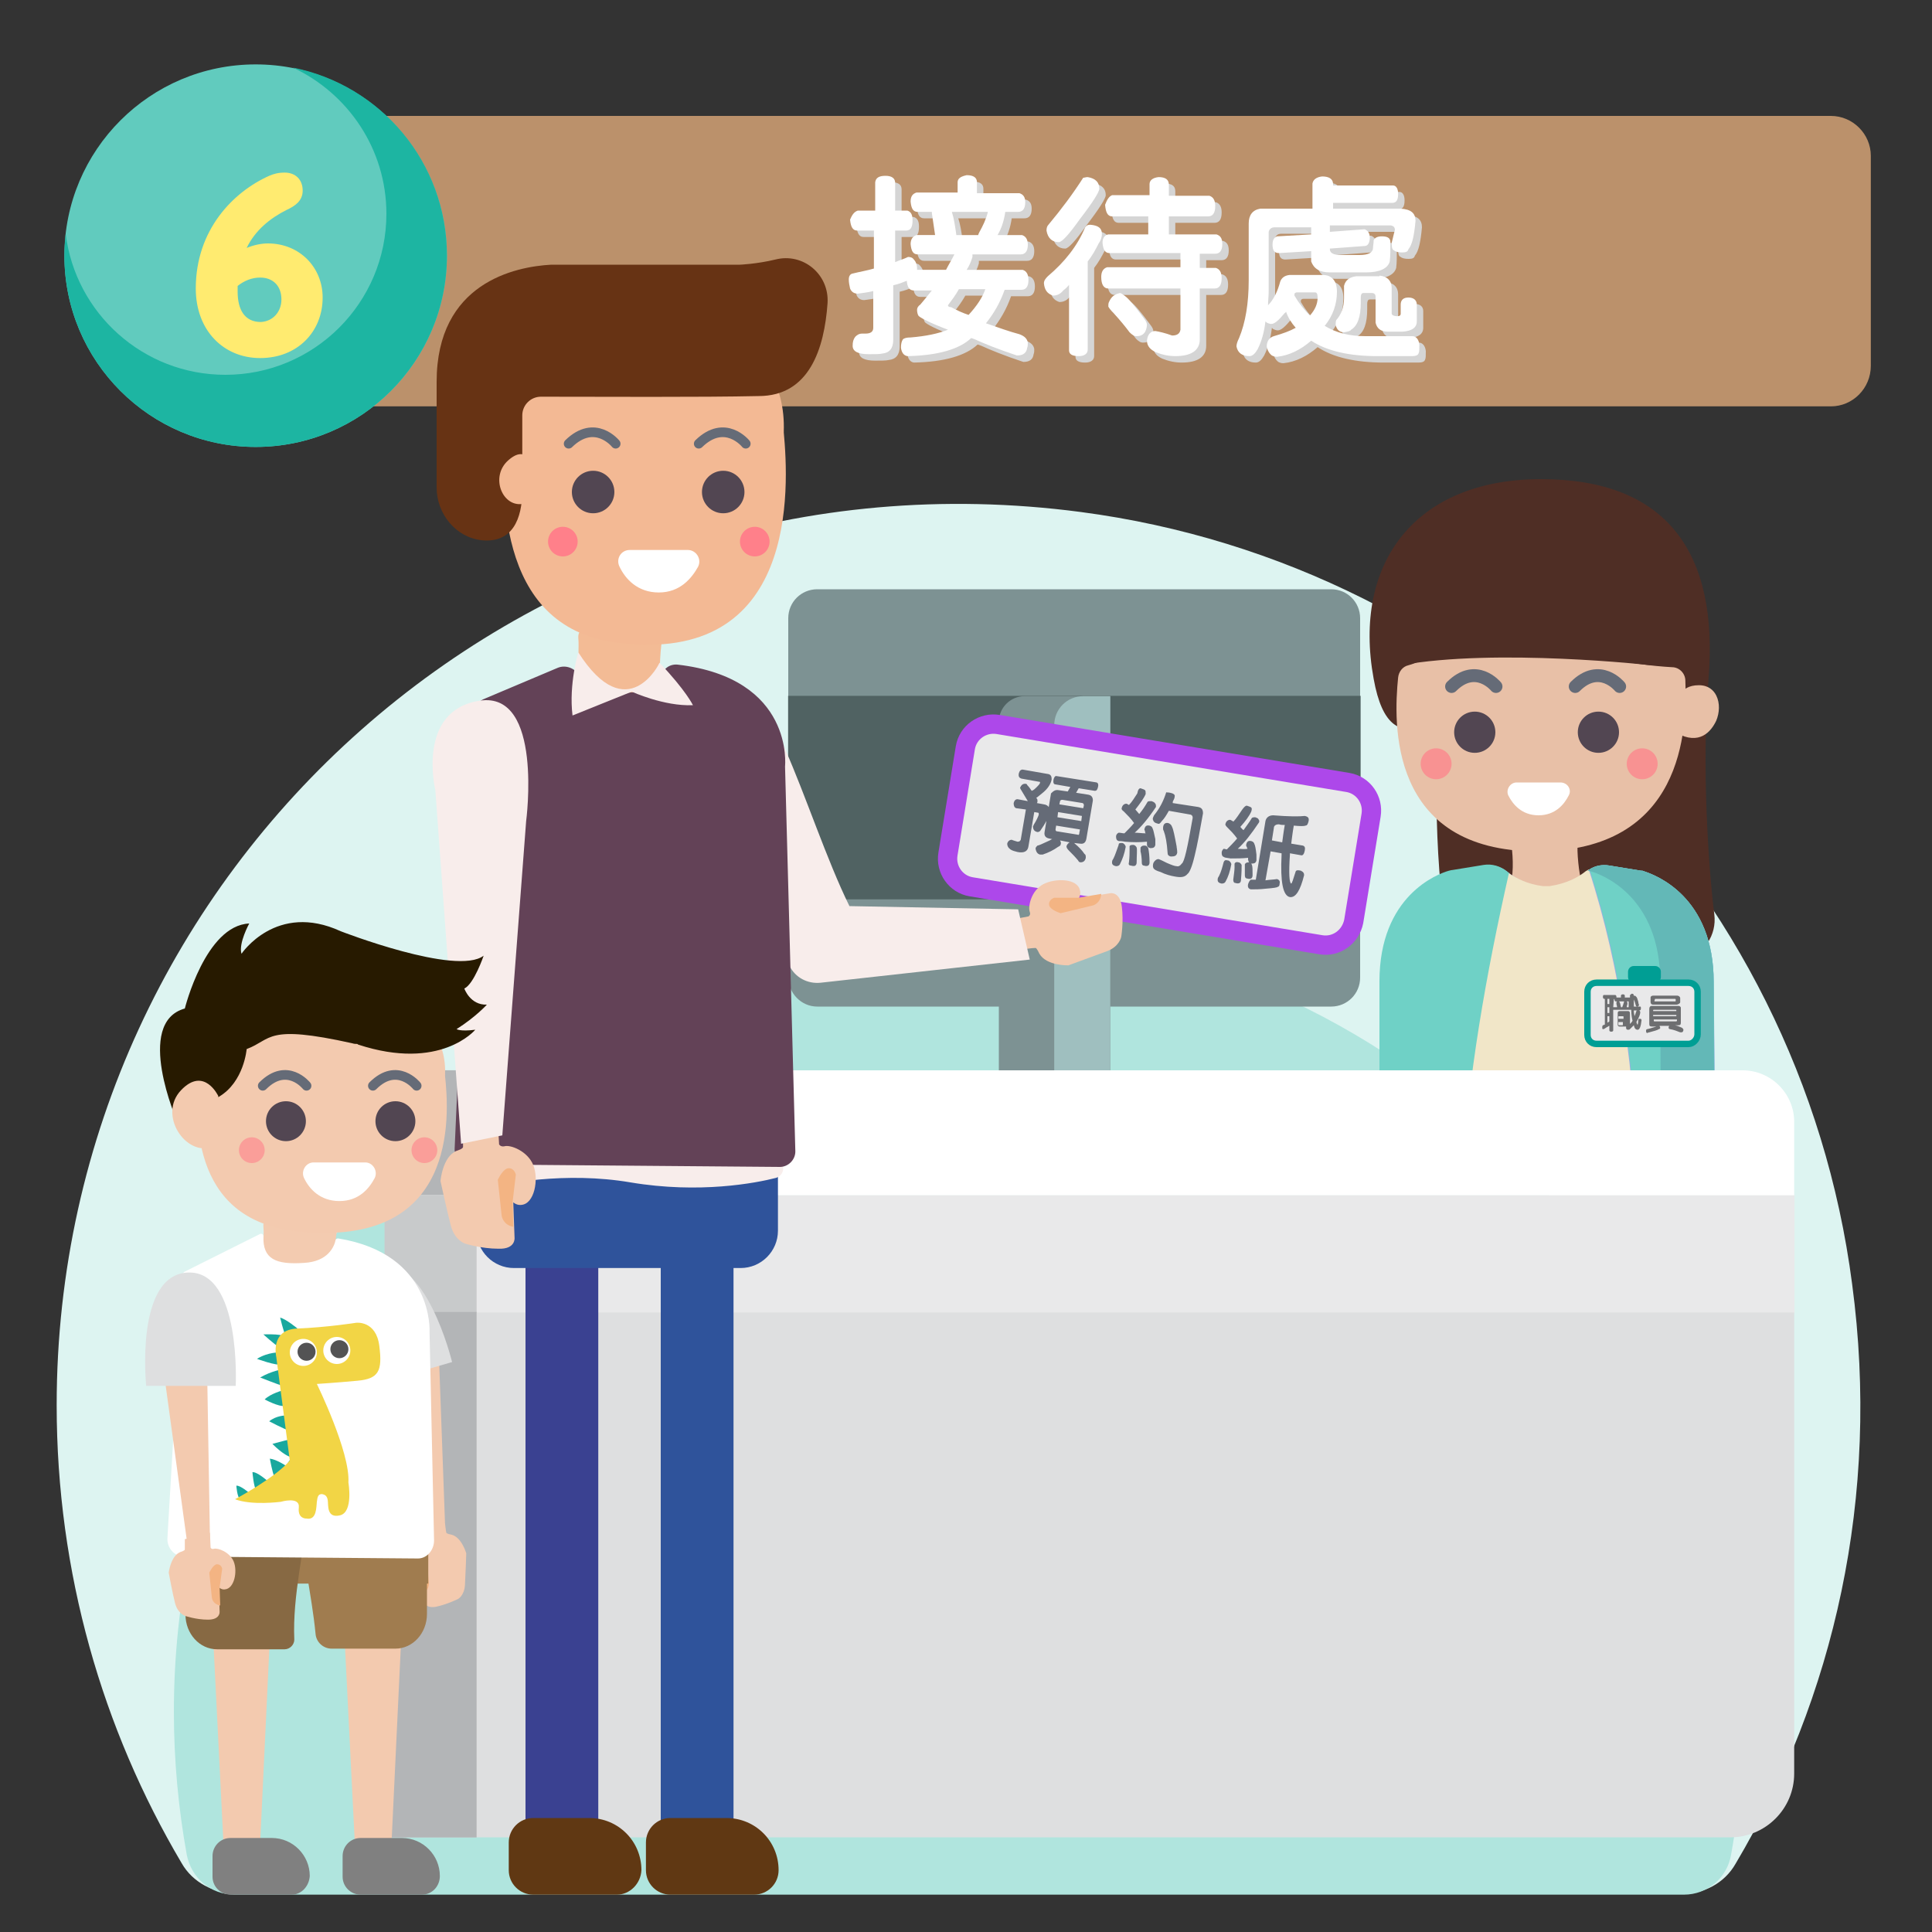 <?xml version="1.0" encoding="utf-8"?>
<!-- Generator: Adobe Illustrator 25.2.0, SVG Export Plug-In . SVG Version: 6.00 Build 0)  -->
<svg version="1.1" xmlns="http://www.w3.org/2000/svg" xmlns:xlink="http://www.w3.org/1999/xlink" x="0px" y="0px"
	 viewBox="0 0 300 300" style="enable-background:new 0 0 300 300;" xml:space="preserve">
<rect x="0" y="0" width="300" height="300" fill="#333333" stroke="none"/>
<style type="text/css">
	.st0{fill:#DDF4F1;}
	.st1{fill:#B0E5DE;}
	.st2{fill:#AEE3DC;}
	.st3{fill:#EEE9FA;}
	.st4{fill:#D8CBF3;}
	.st5{fill:#FBDDBB;}
	.st6{fill:#F7B76F;}
	.st7{fill:#435A66;}
	.st8{fill:#5A727D;}
	.st9{fill:#FFFFFF;}
	.st10{fill:#EB7C8B;}
	.st11{fill:#B0FFFF;}
	.st12{fill:#BB916B;}
	.st13{fill:#E9E9EA;}
	.st14{fill:#F3B994;}
	.st15{fill:#F3BB95;}
	.st16{fill:#524652;}
	.st17{fill:none;stroke:#656B77;stroke-width:2;stroke-linecap:round;stroke-linejoin:round;stroke-miterlimit:10;}
	.st18{fill:#673314;}
	.st19{fill:#634257;}
	.st20{fill:#F8EDEB;}
	.st21{fill:#FF808A;}
	.st22{fill:#B3B5B7;}
	.st23{fill:#6D6E70;}
	.st24{fill:none;stroke:#D1CFC5;stroke-miterlimit:10;}
	.st25{fill:#404041;}
	.st26{fill:#D1CFC5;}
	.st27{enable-background:new    ;}
	.st28{fill:#BFBFBF;}
	.st29{fill:#B0B0B0;}
	.st30{fill:#E1E1E1;}
	.st31{fill:#EDEDED;}
	.st32{fill:url(#SVGID_9_);}
	.st33{fill:#B9B9B9;}
	.st34{fill:url(#SVGID_10_);}
	.st35{fill:#CBCBCB;}
	.st36{fill:#DEDFE0;}
	.st37{fill:#9EA0A3;}
	.st38{fill:#616161;}
	.st39{fill:#F4F2EA;}
	.st40{fill:#C8CACB;}
	.st41{fill:#C4C4C4;}
	.st42{fill:#C7B5EE;}
	.st43{fill:none;}
	.st44{fill:#FCD79F;}
	.st45{fill:#C5E5FF;}
	.st46{fill:#466DDB;}
	.st47{fill:#E8D8D5;}
	.st48{fill:#EBDBD7;}
	.st49{fill:#E9D4D1;}
	.st50{fill:#E8C7C5;}
	.st51{fill:#C5A4A3;}
	.st52{fill:#CEBAB7;}
	.st53{fill:#C27177;}
	.st54{fill:#DEDFD3;}
	.st55{clip-path:url(#SVGID_24_);}
	.st56{fill:#F3CAAF;}
	.st57{fill:#AACCC2;}
	.st58{fill:#A07C4F;}
	.st59{fill:#808080;}
	.st60{fill:#876943;}
	.st61{fill:#F3CBB0;}
	.st62{fill:none;stroke:#656B77;stroke-width:1.5;stroke-linecap:round;stroke-linejoin:round;stroke-miterlimit:10;}
	.st63{fill:#BADFD4;}
	.st64{opacity:0.6;fill:#FF808A;}
	.st65{fill:#F3B483;}
	.st66{opacity:0.9;}
	.st67{fill:#009E94;}
	.st68{fill:#F1D031;}
	.st69{fill:#271A00;}
	.st70{fill:#807D6D;}
	.st71{fill:#EAA43E;stroke:#CDA787;stroke-miterlimit:10;}
	.st72{fill:#BFBCB5;}
	.st73{fill:#A29E92;}
	.st74{fill:#FFD160;}
	.st75{fill:#1A1A1A;}
	.st76{fill:#FFCA47;}
	.st77{fill:#EE8E65;}
	.st78{fill:#EC8580;}
	.st79{fill:#F1B3A3;}
	.st80{fill:#936E37;}
	.st81{fill:#E9E9EA;stroke:#AD48EA;stroke-width:3;stroke-miterlimit:10;}
	.st82{fill:#656B77;}
	.st83{fill:none;stroke:#808080;stroke-width:3;stroke-linecap:round;stroke-linejoin:round;stroke-miterlimit:10;}
	.st84{fill:#E9E9EA;stroke:#DE4C3C;stroke-width:3;stroke-linecap:round;stroke-linejoin:round;stroke-miterlimit:10;}
	.st85{clip-path:url(#SVGID_26_);fill:#1A1A1A;}
	.st86{clip-path:url(#SVGID_26_);}
	.st87{fill:#E8C0A7;}
	.st88{fill:#E6EEE2;}
	.st89{fill:#484CB2;}
	.st90{fill:#618EDB;}
	.st91{fill:#EAF1EC;}
	.st92{opacity:0.7;fill:#FF808A;}
	.st93{fill:#5D69B2;}
	
		.st94{clip-path:url(#SVGID_26_);fill:none;stroke:#FFAD80;stroke-width:2;stroke-linecap:round;stroke-linejoin:round;stroke-miterlimit:10;}
	.st95{fill:#46C2DC;}
	.st96{fill:#40B1CA;}
	.st97{fill:#8A8C8F;}
	.st98{fill:#B1DCE5;}
	.st99{fill:#1DAD9A;}
	.st100{fill:#E8AC80;}
	.st101{fill:#8EDAD0;}
	.st102{opacity:0.7;fill:#FFF0B6;}
	.st103{clip-path:url(#SVGID_28_);}
	.st104{fill:#D67519;}
	.st105{fill:#EA891C;}
	.st106{fill:#EF8C1D;}
	.st107{fill:#F0A9B1;}
	.st108{fill:#231F20;}
	.st109{fill:#D6741E;}
	.st110{fill:#F4AF5C;}
	.st111{fill:#F5B05D;}
	.st112{fill:#B56617;}
	.st113{clip-path:url(#SVGID_30_);fill:none;}
	.st114{clip-path:url(#SVGID_30_);fill:#D67519;}
	.st115{fill:none;stroke:#70A100;stroke-width:2;stroke-linecap:round;stroke-linejoin:round;stroke-miterlimit:10;}
	.st116{fill:#4A5292;}
	.st117{fill:#1C1C1C;}
	.st118{fill:#E2B028;}
	.st119{fill:#EE8A1E;}
	.st120{fill:#E85A28;}
	.st121{fill:#C2C4C3;}
	.st122{fill:#FFD75A;}
	.st123{fill:#595858;}
	.st124{fill:#603813;}
	.st125{fill:#77BAFF;}
	.st126{fill:#FFFFFF;fill-opacity:0.6;stroke:#946400;stroke-width:3;stroke-miterlimit:10;}
	.st127{fill:#805F35;}
	.st128{fill:#F5D3A3;}
	.st129{fill:#CB9766;}
	.st130{fill:#3C291B;}
	.st131{fill:#F5EBCE;}
	.st132{fill:#F54A54;}
	.st133{fill:#946400;}
	.st134{clip-path:url(#SVGID_32_);}
	.st135{clip-path:url(#SVGID_34_);fill:none;}
	.st136{clip-path:url(#SVGID_34_);fill:#D67519;}
	.st137{fill:#FFCD40;}
	.st138{fill:#EE4036;}
	.st139{fill:#F1665E;}
	.st140{fill:#F58C86;}
	.st141{fill:#FFD245;}
	.st142{fill:#F2C000;}
	.st143{fill:#FFEDED;}
	.st144{fill:#E8EDF2;}
	.st145{fill:#DCE4EA;}
	.st146{fill:#6E96FF;}
	.st147{fill:#BDCFDE;}
	.st148{fill:#1DB5A2;}
	.st149{fill:#B76930;}
	.st150{fill:#A55F2C;}
	.st151{fill:#677A87;}
	.st152{fill:#FF981A;}
	.st153{fill:none;stroke:#F3B483;stroke-width:14;stroke-miterlimit:10;}
	.st154{fill:none;stroke:#F3CAAF;stroke-width:14;stroke-miterlimit:10;}
	.st155{fill:#E56F3A;}
	.st156{fill:#1D1D1B;}
	.st157{fill:#F6A800;}
	.st158{fill:#7D9293;}
	.st159{fill:#506262;}
	.st160{fill:#9FBFBF;}
	.st161{clip-path:url(#SVGID_36_);}
	.st162{fill:none;stroke:#FFAD80;stroke-width:2;stroke-linecap:round;stroke-linejoin:round;stroke-miterlimit:10;}
	.st163{fill:#3C2517;}
	.st164{fill:#2F539B;}
	.st165{fill:#9CD0E5;}
	.st166{fill:#413F4D;}
	.st167{fill:#80C2DD;}
	.st168{fill:none;stroke:#656B77;stroke-width:3;stroke-linecap:round;stroke-linejoin:round;stroke-miterlimit:10;}
	.st169{fill:#3B3A4A;}
	.st170{fill:#919191;}
	.st171{fill:none;stroke:#656B77;stroke-width:2;stroke-miterlimit:10;}
	.st172{fill:none;stroke:#FFFFFF;stroke-width:2;stroke-linecap:round;stroke-linejoin:round;stroke-miterlimit:10;}
	.st173{fill:none;stroke:#B3B5B7;stroke-width:7;stroke-linecap:round;stroke-linejoin:round;stroke-miterlimit:10;}
	.st174{fill:#7991A0;}
	.st175{fill:#B61E2D;}
	.st176{fill:#A70005;}
	.st177{opacity:0.3;}
	.st178{fill:#83E2E5;}
	.st179{fill:#25A1D8;}
	.st180{fill:#1B75B3;}
	.st181{clip-path:url(#SVGID_38_);fill:#FFFFFF;}
	.st182{clip-path:url(#SVGID_38_);}
	.st183{fill:#1B55B3;}
	.st184{fill:#58595B;}
	.st185{opacity:0.3;fill:#83E2E5;}
	.st186{fill:#FFE38A;}
	.st187{fill:#FFD478;}
	.st188{fill:#FFC25C;}
	.st189{fill:#FFECAB;}
	.st190{fill:#E7993C;}
	.st191{opacity:0.5;fill:#F4DE63;}
	.st192{fill:#AD7628;}
	.st193{fill:#FF3939;}
	.st194{fill:#B96500;}
	.st195{fill-rule:evenodd;clip-rule:evenodd;fill:#EE80B6;}
	.st196{fill-rule:evenodd;clip-rule:evenodd;fill:#FFB822;}
	.st197{opacity:0.6;fill-rule:evenodd;clip-rule:evenodd;fill:#B99CAC;}
	.st198{fill-rule:evenodd;clip-rule:evenodd;fill:#741F14;}
	.st199{opacity:0.4;fill-rule:evenodd;clip-rule:evenodd;fill:#70180C;}
	.st200{opacity:0.6;fill-rule:evenodd;clip-rule:evenodd;fill:#9A3F31;}
	.st201{fill:#9A3F31;}
	.st202{fill:#741F14;}
	.st203{fill-rule:evenodd;clip-rule:evenodd;fill:#E8BE98;}
	.st204{fill-rule:evenodd;clip-rule:evenodd;fill:#E773B3;}
	.st205{opacity:0.7;}
	.st206{fill:#CE763D;}
	.st207{opacity:0.6;}
	.st208{fill-rule:evenodd;clip-rule:evenodd;fill:#FFDAC2;}
	.st209{fill-rule:evenodd;clip-rule:evenodd;fill:#8B6C8B;}
	.st210{fill:#8037BA;}
	.st211{opacity:0.44;fill:#8038B8;}
	.st212{fill:#E1AF42;}
	.st213{fill:#F4C159;}
	.st214{fill:none;stroke:#71A67C;stroke-width:1.051;stroke-miterlimit:10;}
	.st215{fill:#C8938D;}
	.st216{opacity:0.42;fill:#E1AF42;}
	.st217{opacity:0.63;}
	.st218{fill:#EBD295;}
	.st219{fill:#F1DAAA;}
	.st220{fill:#D68014;}
	.st221{opacity:0.1;}
	.st222{fill:#258FBF;}
	.st223{fill:#29A3DA;}
	.st224{fill:#333333;}
	.st225{opacity:0.5;}
	.st226{fill:#124B63;}
	.st227{fill:#FFD4A6;stroke:#FFD4A6;stroke-width:2.128;stroke-miterlimit:10;}
	.st228{fill:#FF3939;stroke:#FFD4A6;stroke-width:2.128;stroke-miterlimit:10;}
	.st229{fill:#FFD4A6;}
	.st230{fill:#006837;}
	.st231{fill:#FF961D;}
	.st232{fill:#B26F0D;}
	.st233{fill:#FF3813;}
	.st234{fill:#78B51C;}
	.st235{fill:#A03C7C;}
	.st236{fill:#004D28;}
	.st237{fill:#84BE3F;}
	.st238{fill:#F1DAAA;stroke:#E78711;stroke-width:1.788;stroke-miterlimit:10;}
	.st239{fill:#E78711;}
	.st240{fill:#F3BDC6;}
	.st241{fill:#DEDEDE;}
	.st242{fill:#DD8797;}
	.st243{fill:#E5BD00;}
	.st244{fill:#D0CFCD;}
	.st245{fill:#54C8E8;}
	.st246{fill:#004987;}
	.st247{fill:#FFC844;}
	.st248{fill:#D38E00;}
	.st249{fill:#DBB69E;}
	.st250{fill:#9CD0B8;}
	.st251{fill:#675A43;}
	.st252{fill:#E7C0A7;}
	.st253{fill:#EEEEEF;}
	.st254{fill:#3A4191;}
	.st255{fill:#8D88FF;}
	.st256{clip-path:url(#SVGID_40_);fill:#F3CAAF;}
	.st257{clip-path:url(#SVGID_40_);fill:#DE9697;}
	.st258{clip-path:url(#SVGID_40_);fill:#FF8783;}
	.st259{clip-path:url(#SVGID_40_);fill:#FF514A;}
	.st260{clip-path:url(#SVGID_40_);}
	.st261{fill:#2679FF;}
	.st262{fill:#5C97EA;}
	.st263{fill:#80ABFF;}
	.st264{fill:#D5D5D5;}
	.st265{fill:#4F2E25;}
	.st266{fill:#9BABE7;}
	.st267{fill:#6FD1C6;}
	.st268{fill:#F1E6C8;}
	.st269{fill:#63B8B7;}
	.st270{fill:#E9E9EA;stroke:#009E94;stroke-linecap:round;stroke-linejoin:round;stroke-miterlimit:10;}
	.st271{fill:#26224B;}
	.st272{fill:#FFA3A3;}
	.st273{fill:#FFBCBC;}
	.st274{fill:#DEDFE1;}
	.st275{fill:#D8682E;}
	.st276{fill:#E4702B;}
	.st277{fill:#E97C3F;}
	.st278{fill:#E3D4B3;}
	.st279{fill:#EBDCB8;}
	.st280{fill:#F0E6D4;}
	.st281{fill:#DCDBDB;}
	.st282{fill:#E5E5E2;}
	.st283{fill:#EDECEB;}
	.st284{fill:#9CD9D9;}
	.st285{fill:#ABD9E6;}
	.st286{fill:#C2E3EB;}
	.st287{fill:#BDE1E3;}
	.st288{fill:#DFF0ED;}
	.st289{fill:#0084DB;}
	.st290{fill:#0078E9;}
	.st291{fill:#009CFF;}
	.st292{fill:#CECECE;}
	.st293{fill:#BBBBB9;}
	.st294{fill:#3E9ADB;}
	.st295{fill:#C74343;}
	.st296{fill:#D34747;}
	.st297{fill:#DFDFDF;}
	.st298{fill:#EBEBE9;}
	.st299{fill:#E06262;}
	.st300{fill:#D60010;}
	.st301{fill:#F5F2F2;}
	.st302{fill:#0C0C0C;}
	.st303{fill:#99D83F;}
	.st304{fill:#37B2BA;}
	.st305{opacity:0.44;fill:#38B2B8;}
	.st306{fill:#E1426C;}
	.st307{fill:#F45980;}
	.st308{fill:none;stroke:#A67271;stroke-width:1.051;stroke-miterlimit:10;}
	.st309{fill:#8DC8C1;}
	.st310{opacity:0.42;fill:#E1426C;}
	.st311{fill:#EB95A6;}
	.st312{opacity:0.67;fill:#FFFFFF;}
	.st313{fill:#8C877F;}
	.st314{fill:#8BC63F;}
	.st315{fill:#725083;}
	.st316{clip-path:url(#SVGID_42_);}
	.st317{fill:#AEABA0;}
	.st318{fill:#96EDED;}
	.st319{fill:#7CD8D8;}
	.st320{fill:#6AC6C7;}
	.st321{fill:#1B3C4B;}
	.st322{fill:#AEABA1;}
	.st323{fill:#67AAE1;}
	.st324{fill:#234B62;}
	.st325{fill:#3C78A1;}
	.st326{fill:#E9E9EA;stroke:#FF273A;stroke-width:3;stroke-linecap:round;stroke-linejoin:round;stroke-miterlimit:10;}
	.st327{fill:none;stroke:#8EDAD0;stroke-width:6;stroke-linecap:round;stroke-linejoin:round;}
	.st328{fill:none;stroke:#8EDAD0;stroke-width:6;stroke-linecap:round;stroke-linejoin:round;stroke-dasharray:0,11.952;}
	.st329{clip-path:url(#SVGID_44_);}
	.st330{fill:#4F5BFF;stroke:#FFFFFF;stroke-width:4;stroke-miterlimit:10;}
	.st331{fill:#DE4C3C;}
	.st332{fill:#C3AA8A;}
	.st333{fill:#876BD5;}
	.st334{fill:#8042D8;}
	.st335{fill:#A38FEA;}
	.st336{fill:#BBB1F1;}
	.st337{fill:#FFD859;}
	.st338{fill:#FFBF51;}
	.st339{fill:#61C9BC;}
	.st340{fill:#1DB3A0;}
	.st341{fill:#FFEB70;}
	.st342{fill:#F5A54B;}
	.st343{fill:#F38F1E;}
	.st344{fill:#E4E977;}
	.st345{fill:#94CEFF;}
	.st346{fill:#61CBBE;}
	
		.st347{fill:none;stroke:#8EDAD0;stroke-width:10;stroke-linecap:round;stroke-linejoin:round;stroke-miterlimit:10;stroke-dasharray:0,20;}
	.st348{fill:none;stroke:#8EDAD0;stroke-width:10;stroke-linecap:round;stroke-linejoin:round;}
	.st349{fill:none;stroke:#8EDAD0;stroke-width:10;stroke-linecap:round;stroke-linejoin:round;stroke-dasharray:0,20.458;}
	.st350{fill:#477B9E;}
	.st351{fill:#3F6D8E;}
	.st352{fill:#365E7D;}
	.st353{fill:#B5DCFF;}
	.st354{fill:#8BCAFF;}
	.st355{fill:#DBEDFF;}
	.st356{fill:#294B64;}
	.st357{fill:#7FB3FA;}
	.st358{fill:#64A6F4;}
	.st359{fill:#3D8BD8;}
	.st360{fill:#9CC5FA;}
	.st361{fill:#E5E9EA;}
	.st362{fill:#D1D1D1;}
	.st363{fill:#E67569;}
	.st364{fill:#FFB01A;}
	.st365{fill:#566368;}
	.st366{fill:#6F7B7F;}
	.st367{fill:#435054;}
</style>
<g id="BG">
	<g>
		<path class="st0" d="M269.5,289.4c15.3-25.8,22.5-57,18.1-90c-8.1-62.3-57.5-111.7-119.8-119.9c-85.8-11.3-159,55.2-159,138.7
			c0,26,7.1,50.3,19.4,71.1c1.7,3,5,4.7,8.4,4.7h224.4C264.5,294.2,267.8,292.4,269.5,289.4z"/>
		<g>
			<path class="st1" d="M268.8,288c1.6-8.9,2.3-18.1,1.9-27.5C268,197.2,216.4,146.1,153.1,144C83.8,141.7,27,197.1,27,265.8
				c0,7.6,0.7,15,2,22.2c0.7,3.6,3.7,6.2,7.4,6.2h225.1C265.1,294.2,268.2,291.6,268.8,288z"/>
		</g>
	</g>
</g>
<g id="AW">
	<path class="st12" d="M284.3,63.1h-256c-3.2,0-5.9-2.6-5.9-5.9V23.9c0-3.2,2.6-5.9,5.9-5.9h256c3.4,0,6.2,2.8,6.2,6.2v32.6
		C290.5,60.3,287.7,63.1,284.3,63.1z"/>
	<g>
		<g>
			<path class="st264" d="M134.2,33.7h2.7v-4.4c0.1-0.7,0.6-1,1.6-1c1,0,1.5,0.4,1.5,1.1v4.3h1.9c0.6,0.2,0.8,0.7,0.8,1.5
				c0,1.1-0.3,1.6-1,1.6H140v4.9c0.7-0.3,1.4-0.5,2-0.8c0.4,0,0.7,0.1,0.9,0.4c0.3,0.3,0.5,0.8,0.5,1.4c0,0.1,0,0.2,0,0.2h4.5
				c0.4-0.8,0.9-1.6,1.3-2.4h-5.7c-0.7,0-1-0.5-1.1-1.6c0-0.7,0.3-1.2,0.9-1.4h2.9c-0.2-1.5-0.4-2.6-0.5-3.4c0-0.1,0-0.1,0-0.2h-2.2
				c-0.7,0-1-0.5-1.1-1.6c0-0.8,0.3-1.2,0.9-1.4h6.4v-1.6c0-0.6,0.5-0.9,1.4-1.1c1.1,0,1.6,0.4,1.6,1.1V31h6.6
				c0.6,0.2,0.9,0.6,0.9,1.4c0,1-0.4,1.5-1.1,1.5h-2c-0.2,1.4-0.6,2.6-1.2,3.6h3.8c0.6,0.2,0.9,0.7,0.9,1.5c0,1-0.4,1.5-1.1,1.5
				h-7.5c0,0.2,0,0.3,0,0.4c-0.2,0.7-0.5,1.4-0.9,2h8.7c0.6,0.2,0.9,0.7,0.9,1.6c0,1-0.4,1.5-1.1,1.5h-2.6c-0.7,2-1.7,3.7-2.9,5.2
				c2,0.7,3.7,1.3,5.2,1.7c0.8,0.3,1.2,0.7,1.3,1.3c0,0.3,0,0.6-0.1,0.8c-0.1,0.8-0.6,1.2-1.6,1.2c-3-1-5.2-1.9-6.5-2.5
				c-0.3-0.1-0.5-0.2-0.6-0.2c-1.8,1.7-5.1,2.7-9.9,2.8c-0.6-0.1-0.9-0.6-1-1.3c0-0.6,0.1-1,0.3-1.3c0.2-0.2,0.6-0.3,1.2-0.3
				c2.4-0.2,4.3-0.6,5.8-1.2c-2.9-1.1-4.4-1.9-4.6-2.2c-0.1-0.2-0.2-0.5-0.2-0.9c0-0.3,0.2-0.6,0.5-0.8c0.5-0.6,1.1-1.3,1.8-2.2
				h-2.8c-0.7,0-1-0.5-1.1-1.5c-0.5,0.2-1.2,0.5-2.1,0.7v8.5c0,1.3-0.6,2-1.7,2.1c-0.4,0.1-1.1,0.1-2.1,0.1c-1.6,0-2.5-0.4-2.5-1.3
				c0-0.6,0.1-1,0.4-1.4c0.3-0.3,0.6-0.5,1.1-0.5c0.2,0,0.4,0,0.5,0c0.8,0,1.2-0.3,1.2-0.9v-5.7c-0.8,0.2-1.7,0.3-2.4,0.4
				c-0.6,0-1-0.3-1.2-0.8c-0.1-0.5-0.2-0.9-0.2-1.4c0-0.5,0.2-0.8,0.5-0.9c1.2-0.3,2.4-0.5,3.4-0.8v-5.9h-2.6c-0.7,0-1-0.6-1.1-1.7
				C133.3,34.4,133.6,33.9,134.2,33.7z M151.4,49.9c1.3-1.4,2.2-2.8,2.6-4h-4.1c-0.5,0.9-1.1,1.7-1.7,2.5c0,0.2,0.2,0.3,0.5,0.3
				C149.6,49.2,150.5,49.6,151.4,49.9z M148.8,33.9c0.3,0.9,0.5,2.1,0.7,3.6h3.4c0-0.1,0.1-0.3,0.2-0.5c0.5-0.9,1-1.9,1.3-3.1H148.8
				z"/>
			<path class="st264" d="M167.1,45.1c-0.3,0.4-0.6,0.7-1,1c-0.4,0.5-0.9,0.8-1.6,0.8c-0.9-0.3-1.3-0.9-1.4-1.9
				c0-0.4,0.2-0.7,0.6-1.1c2.6-2.2,4.6-4.7,5.8-7.6c0.2-0.3,0.4-0.4,0.8-0.4c1.2,0.1,1.8,0.5,1.8,1.4c0,0.6-0.2,1.1-0.5,1.5
				c-0.5,1-1,1.9-1.7,2.8v13.7c0,0.6-0.5,1-1.4,1c-1,0-1.5-0.3-1.5-0.9V45.1z M169.9,28.5c1.2,0.2,1.8,0.8,1.8,1.8
				c0,0.5-1,2.1-3,4.7c-1.7,2.4-2.8,3.6-3.3,3.6c-1,0-1.7-0.6-1.9-1.8c0-0.4,0.1-0.7,0.3-0.9c2-2.4,3.8-4.8,5.4-7.3
				C169.4,28.6,169.6,28.5,169.9,28.5z M173.7,31.3h5.8v-1.7c0-0.6,0.5-1,1.4-1.1c1.1,0,1.6,0.4,1.6,1.2v1.7h6.3
				c0.6,0.2,0.9,0.7,0.9,1.6c0,1.1-0.4,1.6-1.1,1.6h-6.1v2.8h7.4c0.6,0.2,0.9,0.6,0.9,1.5c0,1-0.4,1.5-1.1,1.5h-2.4v2.2h2.5
				c0.6,0.2,0.9,0.7,0.9,1.6c0,1.1-0.4,1.6-1.1,1.6h-2.3v7.9c0,1.7-1.3,2.6-3.8,2.6c-1,0-2-0.2-3-0.6c-0.9-0.4-1.4-1-1.4-1.8
				c0.1-1,0.6-1.5,1.3-1.5c0.6,0.1,1.5,0.3,2.6,0.7c0.8,0,1.2-0.3,1.3-0.9v-6.4h-11.2c-0.7,0-1.1-0.6-1.1-1.8c0-0.8,0.3-1.3,0.9-1.5
				h11.4v-2.2h-11c-0.7,0-1-0.5-1.1-1.6c0-0.7,0.3-1.2,0.9-1.3h6.2v-2.8h-5.6c-0.7,0-1-0.6-1.1-1.8C172.9,32,173.2,31.5,173.7,31.3z
				 M174.9,46.5c0.2,0,0.4,0.2,0.7,0.4c0.6,0.4,1.6,1.6,3,3.5c0.4,0.5,0.5,0.8,0.5,1.1c-0.1,1.1-0.6,1.7-1.6,1.7
				c-0.4,0-0.7-0.2-1.1-0.6c-0.6-0.8-1.4-1.8-2.5-3c-0.5-0.5-0.7-0.8-0.8-1c0-0.3,0-0.5,0.1-0.7C173.6,47,174.1,46.7,174.9,46.5z"/>
			<path class="st264" d="M206.3,28.4c1.1,0,1.7,0.4,1.7,1.2v0.2h9.3c0.5,0,0.8,0.5,0.8,1.3c0,1-0.3,1.4-0.9,1.4H208v0.9h10.5
				c1.6,0.1,2.3,0.7,2.3,1.9c-0.2,2.2-0.5,3.7-1.1,4.4c-0.1,0.4-0.4,0.5-1,0.5c-0.5,0-1-0.1-1.2-0.3c-0.3-0.1-0.4-0.4-0.4-1.2
				c0.1-0.3,0.2-0.9,0.5-2c0-0.4-0.2-0.6-0.6-0.7h-9.5V37l5.4-0.4c0.5,0.2,0.8,0.6,0.8,1.3c0,0.8-0.3,1.3-0.8,1.3l-5.4,0.4v0.1
				c0,0.6,0.6,0.9,1.7,0.9h2.9c1.4,0,2.1-0.4,2.1-1.1c0-0.3,0.1-0.7,0.1-1.2c0.2-0.4,0.6-0.6,1.3-0.6c0.9,0,1.3,0.3,1.3,0.9
				c0,1.2,0,2.2-0.1,3c-0.3,1.1-1.6,1.7-3.7,1.7h-5.6c-1.6,0-2.5-0.6-2.9-1.7v-1.6l-5,0.3c-0.7,0-1-0.4-1-1.3c0-0.7,0.2-1.1,0.7-1.3
				l5.3-0.3v-1.1h-5.7c-0.5,0-0.8,0.3-0.9,0.7v9.2c0,0.8-0.1,1.5-0.1,2.2c0.9-0.9,1.5-2.2,1.9-3.7c0.2-0.5,0.6-0.9,1.4-1h5.2
				c1.4,0,2.2,0.9,2.2,2.6c0,1.9-0.6,3.7-1.9,5.3c1.8,1.1,3.9,1.6,6.3,1.6h7.3c0.6,0,1,0.5,1.1,1.3c0,0.7,0,1.1-0.1,1.3
				c-0.1,0.4-0.5,0.5-1.1,0.5h-5.3c-4.4,0-7.9-0.8-10.3-2.4c-1.6,1.4-3.4,2.3-5.3,2.5c-0.4,0-0.6-0.1-0.8-0.2
				c-0.4-0.3-0.7-0.8-0.8-1.4c0-0.8,0.4-1.4,1.1-1.6c1.4-0.4,2.5-0.8,3.4-1.3c-0.7-0.8-1.2-1.6-1.5-2.5c-0.1,0.1-0.1,0.2-0.2,0.2
				c-1,1.2-1.6,1.7-2.1,1.7c-0.2,0-0.5-0.1-0.7-0.2c-0.1-0.1-0.1-0.1-0.2-0.2c-0.2,1.7-0.6,3.1-1.2,4.3c-0.4,0.7-0.8,1.1-1.3,1.1
				c-1.1,0-1.8-0.5-2-1.5c0-0.3,0.1-0.7,0.4-1.3c1-2.4,1.5-5.4,1.5-9v-8.8c0-1.3,0.6-2.1,1.8-2.3h8.1v-3.9
				C204.9,28.9,205.4,28.5,206.3,28.4z M202,46.9c0.7,1.2,1.5,2.2,2.4,3.1c0.8-0.9,1.2-1.8,1.2-2.8c0-0.5-0.1-0.8-0.4-0.8h-2.8
				c-0.2,0-0.4,0.1-0.4,0.3C202,46.7,202,46.8,202,46.9z M215.2,43.8c1.2,0.1,1.9,0.8,1.9,1.9v4c0,0.2,0.3,0.4,0.9,0.4
				c0.3,0,0.5-0.1,0.5-0.4v-1.4c0-0.7,0.4-1.1,1.2-1.1c0.8,0,1.3,0.4,1.3,1.1v2.6c0,1-0.8,1.5-2.2,1.6h-2.3c-1.1,0-1.7-0.5-1.9-1.4
				v-4c0-0.4-0.2-0.6-0.6-0.6h-1.3c-0.3,0-0.4,0.3-0.4,0.7v0.8c0,2.2-0.5,3.6-1.5,4.2c-0.1,0.2-0.5,0.3-1.1,0.4
				c-0.7,0-1.1-0.4-1.3-1.1c0-0.3,0-0.6,0.1-0.8c0.7-0.8,1.2-1.9,1.2-3.4v-1.9c0.2-0.9,0.9-1.4,1.9-1.5H215.2z"/>
		</g>
		<g>
			<g>
				<path class="st9" d="M133.2,32.7h2.7v-4.4c0.1-0.7,0.6-1,1.6-1c1,0,1.5,0.4,1.5,1.1v4.3h1.9c0.6,0.2,0.8,0.7,0.8,1.5
					c0,1.1-0.3,1.6-1,1.6H139v4.9c0.7-0.3,1.4-0.5,2-0.8c0.4,0,0.7,0.1,0.9,0.4c0.3,0.3,0.5,0.8,0.5,1.4c0,0.1,0,0.2,0,0.2h4.5
					c0.4-0.8,0.9-1.6,1.3-2.4h-5.7c-0.7,0-1-0.5-1.1-1.6c0-0.7,0.3-1.2,0.9-1.4h2.9c-0.2-1.5-0.4-2.6-0.5-3.4c0-0.1,0-0.1,0-0.2
					h-2.2c-0.7,0-1-0.5-1.1-1.6c0-0.8,0.3-1.2,0.9-1.4h6.4v-1.6c0-0.6,0.5-0.9,1.4-1.1c1.1,0,1.6,0.4,1.6,1.1V30h6.6
					c0.6,0.2,0.9,0.6,0.9,1.4c0,1-0.4,1.5-1.1,1.5h-2c-0.2,1.4-0.6,2.6-1.2,3.6h3.8c0.6,0.2,0.9,0.7,0.9,1.5c0,1-0.4,1.5-1.1,1.5
					h-7.5c0,0.2,0,0.3,0,0.4c-0.2,0.7-0.5,1.4-0.9,2h8.7c0.6,0.2,0.9,0.7,0.9,1.6c0,1-0.4,1.5-1.1,1.5h-2.6c-0.7,2-1.7,3.7-2.9,5.2
					c2,0.7,3.7,1.3,5.2,1.7c0.8,0.3,1.2,0.7,1.3,1.3c0,0.3,0,0.6-0.1,0.8c-0.1,0.8-0.6,1.2-1.6,1.2c-3-1-5.2-1.9-6.5-2.5
					c-0.3-0.1-0.5-0.2-0.6-0.2c-1.8,1.7-5.1,2.7-9.9,2.8c-0.6-0.1-0.9-0.6-1-1.3c0-0.6,0.1-1,0.3-1.3c0.2-0.2,0.6-0.3,1.2-0.3
					c2.4-0.2,4.3-0.6,5.8-1.2c-2.9-1.1-4.4-1.9-4.6-2.2c-0.1-0.2-0.2-0.5-0.2-0.9c0-0.3,0.2-0.6,0.5-0.8c0.5-0.6,1.1-1.3,1.8-2.2
					h-2.8c-0.7,0-1-0.5-1.1-1.5c-0.5,0.2-1.2,0.5-2.1,0.7v8.5c0,1.3-0.6,2-1.7,2.1c-0.4,0.1-1.1,0.1-2.1,0.1c-1.6,0-2.5-0.4-2.5-1.3
					c0-0.6,0.1-1,0.4-1.4c0.3-0.3,0.6-0.5,1.1-0.5c0.2,0,0.4,0,0.5,0c0.8,0,1.2-0.3,1.2-0.9v-5.7c-0.8,0.2-1.7,0.3-2.4,0.4
					c-0.6,0-1-0.3-1.2-0.8c-0.1-0.5-0.2-0.9-0.2-1.4c0-0.5,0.2-0.8,0.5-0.9c1.2-0.3,2.4-0.5,3.4-0.8v-5.9h-2.6c-0.7,0-1-0.6-1.1-1.7
					C132.3,33.4,132.6,32.9,133.2,32.7z M150.4,48.9c1.3-1.4,2.2-2.8,2.6-4h-4.1c-0.5,0.9-1.1,1.7-1.7,2.5c0,0.2,0.2,0.3,0.5,0.3
					C148.6,48.2,149.5,48.6,150.4,48.9z M147.8,32.9c0.3,0.9,0.5,2.1,0.7,3.6h3.4c0-0.1,0.1-0.3,0.2-0.5c0.5-0.9,1-1.9,1.3-3.1
					H147.8z"/>
				<path class="st9" d="M166.1,44.1c-0.3,0.4-0.6,0.7-1,1c-0.4,0.5-0.9,0.8-1.6,0.8c-0.9-0.3-1.3-0.9-1.4-1.9
					c0-0.4,0.2-0.7,0.6-1.1c2.6-2.2,4.6-4.7,5.8-7.6c0.2-0.3,0.4-0.4,0.8-0.4c1.2,0.1,1.8,0.5,1.8,1.4c0,0.6-0.2,1.1-0.5,1.5
					c-0.5,1-1,1.9-1.7,2.8v13.7c0,0.6-0.5,1-1.4,1c-1,0-1.5-0.3-1.5-0.9V44.1z M168.9,27.5c1.2,0.2,1.8,0.8,1.8,1.8
					c0,0.5-1,2.1-3,4.7c-1.7,2.4-2.8,3.6-3.3,3.6c-1,0-1.7-0.6-1.9-1.8c0-0.4,0.1-0.7,0.3-0.9c2-2.4,3.8-4.8,5.4-7.3
					C168.4,27.6,168.6,27.5,168.9,27.5z M172.7,30.3h5.8v-1.7c0-0.6,0.5-1,1.4-1.1c1.1,0,1.6,0.4,1.6,1.2v1.7h6.3
					c0.6,0.2,0.9,0.7,0.9,1.6c0,1.1-0.4,1.6-1.1,1.6h-6.1v2.8h7.4c0.6,0.2,0.9,0.6,0.9,1.5c0,1-0.4,1.5-1.1,1.5h-2.4v2.2h2.5
					c0.6,0.2,0.9,0.7,0.9,1.6c0,1.1-0.4,1.6-1.1,1.6h-2.3v7.9c0,1.7-1.3,2.6-3.8,2.6c-1,0-2-0.2-3-0.6c-0.9-0.4-1.4-1-1.4-1.8
					c0.1-1,0.6-1.5,1.3-1.5c0.6,0.1,1.5,0.3,2.6,0.7c0.8,0,1.2-0.3,1.3-0.9v-6.4h-11.2c-0.7,0-1.1-0.6-1.1-1.8
					c0-0.8,0.3-1.3,0.9-1.5h11.4v-2.2h-11c-0.7,0-1-0.5-1.1-1.6c0-0.7,0.3-1.2,0.9-1.3h6.2v-2.8h-5.6c-0.7,0-1-0.6-1.1-1.8
					C171.9,31,172.2,30.5,172.7,30.3z M173.9,45.5c0.2,0,0.4,0.2,0.7,0.4c0.6,0.4,1.6,1.6,3,3.5c0.4,0.5,0.5,0.8,0.5,1.1
					c-0.1,1.1-0.6,1.7-1.6,1.7c-0.4,0-0.7-0.2-1.1-0.6c-0.6-0.8-1.4-1.8-2.5-3c-0.5-0.5-0.7-0.8-0.8-1c0-0.3,0-0.5,0.1-0.7
					C172.6,46,173.1,45.7,173.9,45.5z"/>
				<path class="st9" d="M205.3,27.4c1.1,0,1.7,0.4,1.7,1.2v0.2h9.3c0.5,0,0.8,0.5,0.8,1.3c0,1-0.3,1.4-0.9,1.4H207v0.9h10.5
					c1.6,0.1,2.3,0.7,2.3,1.9c-0.2,2.2-0.5,3.7-1.1,4.4c-0.1,0.4-0.4,0.5-1,0.5c-0.5,0-1-0.1-1.2-0.3c-0.3-0.1-0.4-0.4-0.4-1.2
					c0.1-0.3,0.2-0.9,0.5-2c0-0.4-0.2-0.6-0.6-0.7h-9.5V36l5.4-0.4c0.5,0.2,0.8,0.6,0.8,1.3c0,0.8-0.3,1.3-0.8,1.3l-5.4,0.4v0.1
					c0,0.6,0.6,0.9,1.7,0.9h2.9c1.4,0,2.1-0.4,2.1-1.1c0-0.3,0.1-0.7,0.1-1.2c0.2-0.4,0.6-0.6,1.3-0.6c0.9,0,1.3,0.3,1.3,0.9
					c0,1.2,0,2.2-0.1,3c-0.3,1.1-1.6,1.7-3.7,1.7h-5.6c-1.6,0-2.5-0.6-2.9-1.7v-1.6l-5,0.3c-0.7,0-1-0.4-1-1.3
					c0-0.7,0.2-1.1,0.7-1.3l5.3-0.3v-1.1h-5.7c-0.5,0-0.8,0.3-0.9,0.7v9.2c0,0.8-0.1,1.5-0.1,2.2c0.9-0.9,1.5-2.2,1.9-3.7
					c0.2-0.5,0.6-0.9,1.4-1h5.2c1.4,0,2.2,0.9,2.2,2.6c0,1.9-0.6,3.7-1.9,5.3c1.8,1.1,3.9,1.6,6.3,1.6h7.3c0.6,0,1,0.5,1.1,1.3
					c0,0.7,0,1.1-0.1,1.3c-0.1,0.4-0.5,0.5-1.1,0.5h-5.3c-4.4,0-7.9-0.8-10.3-2.4c-1.6,1.4-3.4,2.3-5.3,2.5c-0.4,0-0.6-0.1-0.8-0.2
					c-0.4-0.3-0.7-0.8-0.8-1.4c0-0.8,0.4-1.4,1.1-1.6c1.4-0.4,2.5-0.8,3.4-1.3c-0.7-0.8-1.2-1.6-1.5-2.5c-0.1,0.1-0.1,0.2-0.2,0.2
					c-1,1.2-1.6,1.7-2.1,1.7c-0.2,0-0.5-0.1-0.7-0.2c-0.1-0.1-0.1-0.1-0.2-0.2c-0.2,1.7-0.6,3.1-1.2,4.3c-0.4,0.7-0.8,1.1-1.3,1.1
					c-1.1,0-1.8-0.5-2-1.5c0-0.3,0.1-0.7,0.4-1.3c1-2.4,1.5-5.4,1.5-9v-8.8c0-1.3,0.6-2.1,1.8-2.3h8.1v-3.9
					C203.9,27.9,204.4,27.5,205.3,27.4z M201,45.9c0.7,1.2,1.5,2.2,2.4,3.1c0.8-0.9,1.2-1.8,1.2-2.8c0-0.5-0.1-0.8-0.4-0.8h-2.8
					c-0.2,0-0.4,0.1-0.4,0.3C201,45.7,201,45.8,201,45.9z M214.2,42.8c1.2,0.1,1.9,0.8,1.9,1.9v4c0,0.2,0.3,0.4,0.9,0.4
					c0.3,0,0.5-0.1,0.5-0.4v-1.4c0-0.7,0.4-1.1,1.2-1.1c0.8,0,1.3,0.4,1.3,1.1v2.6c0,1-0.8,1.5-2.2,1.6h-2.3c-1.1,0-1.7-0.5-1.9-1.4
					v-4c0-0.4-0.2-0.6-0.6-0.6h-1.3c-0.3,0-0.4,0.3-0.4,0.7v0.8c0,2.2-0.5,3.6-1.5,4.2c-0.1,0.2-0.5,0.3-1.1,0.4
					c-0.7,0-1.1-0.4-1.3-1.1c0-0.3,0-0.6,0.1-0.8c0.7-0.8,1.2-1.9,1.2-3.4v-1.9c0.2-0.9,0.9-1.4,1.9-1.5H214.2z"/>
			</g>
		</g>
	</g>
	<g>
		<g>
			<g>
				<g>
					<path class="st265" d="M226.2,146.8c8.3,2.4,17.3,8,35.4,2.3c3-1,5-3.9,4.6-7.1c-0.9-7.1-2-23.2-0.9-36.6
						c1.6-19.6-6.5-31-26-31s-29.3,13-26,31c2.7,15.1,11.2,1.9,10,11.2C222.7,119.8,223,145.9,226.2,146.8z"/>
				</g>
				<path class="st87" d="M234.6,130.9c0.3,1,0.5,4.7,0,6c-0.2,0.6,0.2,1.2,0.8,1.2h9.4c0.6,0,1-0.6,0.8-1.2c-0.4-1-0.8-4.8-0.6-6.2
					c0.1-0.6-0.5-1.1-1.1-1c-1.5,0.4-4.1,0.7-8.4,0.1C235,129.7,234.4,130.3,234.6,130.9z"/>
				<path class="st266" d="M266.1,152.5c0-13.3-9-16.6-10.8-17.2c-0.2-0.1-0.3-0.1-0.5-0.1l-4.9-0.8c-1.3-0.2-2.6,0.1-3.6,1
					c-1.1,0.9-2.9,1.9-5.6,2.3c-0.3,0-0.6,0-1,0c-2.7-0.3-4.5-1.4-5.6-2.3c-1-0.8-2.3-1.2-3.6-1l-4.9,0.8c-0.2,0-0.4,0.1-0.5,0.1
					c-1.8,0.5-10.8,3.9-10.8,17.2h0v26.4c0,2.5,2.1,4.6,4.6,4.6h42.9c2.5,0,4.6-2.1,4.6-4.6L266.1,152.5z"/>
				<path class="st267" d="M234,135.3c-1-0.8-2.3-1.2-3.6-1l-4.9,0.8c-0.2,0-0.4,0.1-0.5,0.1c-1.8,0.5-10.8,3.9-10.8,17.2h0v26.4
					c0,2.5,2.1,4.6,4.6,4.6h8.3c1-16.2,3.8-32.3,7.3-47.8C234.2,135.5,234.1,135.4,234,135.3z"/>
				<path class="st268" d="M246.2,135.3c-1.1,0.9-2.9,1.9-5.6,2.3c-0.3,0-0.6,0-1,0c-2.4-0.3-4.1-1.2-5.3-2
					c-3.5,15.5-6.4,31.6-7.3,47.8h27.3c-0.5-16.4-2.5-32.7-7.6-48.4C246.5,135.1,246.4,135.2,246.2,135.3z"/>
				<path class="st267" d="M266.1,152.5c0-13.3-9-16.6-10.8-17.2c-0.2-0.1-0.3-0.1-0.5-0.1l-4.9-0.8c-1.1-0.2-2.2,0-3.1,0.6
					c5.1,15.7,7.1,32,7.6,48.4h7.3c2.5,0,4.6-2.1,4.6-4.6L266.1,152.5z"/>
				<g>
					<path class="st269" d="M266.1,152.5c0-13.3-9-16.6-10.8-17.2c-0.2-0.1-0.3-0.1-0.5-0.1l-4.9-0.8c-1.2-0.2-2.4,0.1-3.4,0.8
						c0.2,0,0.3,0.1,0.5,0.1c1.8,0.5,10.8,3.9,10.8,17.2l0.1,26.3c0,2.5-2,4.6-4.6,4.6h8.3c2.5,0,4.6-2.1,4.6-4.6L266.1,152.5z"/>
				</g>
				<path class="st87" d="M260.6,109c0,0,0-2.6,3.2-2.6c1.5,0,2.3,0.8,2.7,1.6c0.6,1.2,0.5,2.7,0,3.9c-0.8,1.7-2.6,3.9-6.2,1.9"/>
				<g>
					<path class="st87" d="M218.7,103.3c-0.9,0.2-1.5,1-1.6,1.9c-0.7,6.9-1.6,27,21.6,27c22.7,0,23.3-18.9,23-26.5
						c0-1.1-0.9-2.1-2.1-2.1c-5.4-0.3-20.7-2-27.5-11.2c-1-1.4-3.2-1-3.8,0.6C226.9,96.9,224.1,101.8,218.7,103.3z"/>
				</g>
				<path class="st43" d="M266.1,152.5c0-13.3-9-16.6-10.8-17.2c-0.2-0.1-0.3-0.1-0.5-0.1l-4.9-0.8c-1.3-0.2-2.6,0.1-3.6,1
					c-1.1,0.9-2.9,1.9-5.6,2.3c-0.3,0-0.6,0-1,0c-2.7-0.3-4.5-1.4-5.6-2.3c-1-0.8-2.3-1.2-3.6-1l-4.9,0.8c-0.2,0-0.4,0.1-0.5,0.1
					c-1.8,0.5-10.8,3.9-10.8,17.2h0v26.4c0,2.5,2.1,4.6,4.6,4.6h42.9c2.5,0,4.6-2.1,4.6-4.6L266.1,152.5z"/>
				<path class="st9" d="M235.5,121.5c-1,0-1.7,1.1-1.3,2c0.7,1.4,2.1,3.1,4.7,3.1c2.6,0,4-1.7,4.7-3.1c0.5-0.9-0.2-2-1.3-2H235.5z"
					/>
				<g>
					<circle class="st16" cx="248.2" cy="113.7" r="3.2"/>
					<path class="st17" d="M251.5,106.6c0,0-3.1-3.8-6.9,0"/>
				</g>
				<g>
					<circle class="st16" cx="229" cy="113.7" r="3.2"/>
					<path class="st17" d="M232.3,106.6c0,0-3.1-3.8-6.9,0"/>
				</g>
			</g>
			<path class="st265" d="M256.4,103.3c0,0-24.1-2.7-38.9,0l3.1-13.9l11.5-2.8l14.6,4.2L258,97L256.4,103.3z"/>
		</g>
		<circle class="st92" cx="223" cy="118.6" r="2.4"/>
		<circle class="st92" cx="255" cy="118.6" r="2.4"/>
		<g>
			<path class="st270" d="M262.2,162.1h-14.3c-0.8,0-1.4-0.6-1.4-1.4V154c0-0.8,0.6-1.4,1.4-1.4h14.3c0.8,0,1.4,0.6,1.4,1.4v6.6
				C263.6,161.4,262.9,162.1,262.2,162.1z"/>
			<g>
				<g>
					<path class="st23" d="M250.5,157v3c0,0.1-0.1,0.2-0.3,0.2c-0.2,0-0.3-0.1-0.3-0.2v-0.7c-0.1,0-0.2,0.1-0.2,0.1
						c-0.4,0.2-0.6,0.4-0.7,0.4c-0.1,0-0.2,0-0.2-0.1c0-0.1,0-0.1,0-0.2c0-0.1,0-0.2,0.1-0.3c0.1,0,0.2-0.1,0.3-0.1v-4h-0.1
						c-0.1,0-0.2-0.1-0.2-0.3c0-0.1,0-0.2,0.1-0.3h1.8c0.1,0,0.2,0.1,0.2,0.3c0,0,0,0.1,0,0.1h0.7v-0.3c0-0.1,0.1-0.2,0.3-0.2
						c0.2,0,0.3,0.1,0.3,0.2v0.3h0.7c0,0,0.1,0,0.1,0v-0.3c0-0.1,0.1-0.2,0.3-0.3c0.2,0,0.3,0.1,0.3,0.3c0,0.7,0,1.3,0,1.7h1
						c0.1,0,0.1,0.1,0.1,0.3c0,0.2-0.1,0.3-0.2,0.3h-0.9c0,0,0,0.1,0,0.1c0,0.3,0.1,0.6,0.1,0.8c0.1-0.2,0.2-0.5,0.3-0.8
						c0-0.1,0.1-0.1,0.3-0.1c0.2,0,0.3,0.1,0.3,0.3c0,0.3-0.2,0.8-0.6,1.5c0,0,0,0,0,0c0.1,0.3,0.1,0.4,0.2,0.4c0,0,0.1-0.3,0.1-0.8
						c0-0.1,0.1-0.1,0.3-0.1c0.1,0,0.2,0.1,0.2,0.2c-0.1,1-0.3,1.5-0.6,1.5c-0.3,0-0.5-0.2-0.6-0.7c-0.2,0.2-0.4,0.4-0.6,0.6
						c-0.1,0.1-0.2,0.1-0.3,0.1c-0.2,0-0.3-0.1-0.3-0.3c0-0.1,0-0.2,0-0.2h-1c-0.2,0-0.3-0.1-0.3-0.3v-1.8c0-0.2,0.1-0.3,0.3-0.3
						h1.3c0.2,0,0.3,0.1,0.3,0.4v1.6c0.2-0.2,0.3-0.3,0.4-0.5c-0.1-0.4-0.2-1-0.2-1.6c0,0,0-0.1,0-0.1H250.5z M249.6,155.1v0.8h0.3
						v-0.8H249.6z M249.6,156.4v0.9h0.3v-0.9H249.6z M249.6,158.8c0.2-0.1,0.3-0.2,0.3-0.2v-0.8h-0.3V158.8z M250.6,155.1
						L250.6,155.1l-0.1,1.3h0.6c0-0.2-0.1-0.4-0.1-0.5c0-0.1,0-0.2,0-0.3c0,0,0.1-0.1,0.1-0.1h-0.2c-0.1,0-0.2-0.1-0.2-0.3
						C250.6,155.1,250.6,155.1,250.6,155.1z M251.4,157.8c-0.1,0-0.1,0-0.1,0.1v0.3h0.8v-0.3c0-0.1,0-0.1-0.1-0.1H251.4z
						 M252.1,158.7h-0.8v0.4c0,0.1,0,0.1,0.1,0.1h0.5c0.1,0,0.1,0,0.1-0.1V158.7z M251.4,155.5C251.4,155.5,251.4,155.6,251.4,155.5
						c0.2,0.2,0.2,0.5,0.3,0.9h0.2v0c0.1-0.3,0.2-0.5,0.3-0.9l0,0H251.4z M252.9,156.4c0-0.2,0-0.5,0-0.9c0,0-0.1,0-0.1,0h-0.2
						c0,0,0.1,0.1,0.1,0.2c0,0.1,0,0.1,0,0.2c0,0.1-0.1,0.3-0.1,0.4c0,0,0,0.1,0,0.1H252.9z M253.8,154.6c0.1,0,0.2,0.1,0.3,0.2
						c0.1,0.1,0.2,0.4,0.3,0.8c0,0.1,0,0.2,0.1,0.4c0,0.2-0.1,0.3-0.3,0.3c-0.1,0-0.2-0.1-0.2-0.2c-0.1-0.4-0.2-0.7-0.3-0.9
						c0-0.1,0-0.1-0.1-0.1C253.5,154.8,253.6,154.7,253.8,154.6z"/>
					<path class="st23" d="M256.5,156.2h4.1c0.2,0,0.4,0.1,0.4,0.3v2.3c0,0.3-0.1,0.4-0.4,0.4h-0.5c0.5,0.1,0.8,0.3,1.1,0.4
						c0.1,0.1,0.2,0.2,0.2,0.3c0,0.2-0.1,0.4-0.3,0.4c-0.1,0-0.1,0-0.2,0c-0.5-0.2-1-0.4-1.6-0.5c-0.1,0-0.2-0.1-0.2-0.2
						c0-0.1,0-0.2,0.1-0.3h-1.5c0,0.1,0.1,0.2,0.1,0.3c0,0.1-0.1,0.2-0.2,0.2c-0.3,0.2-0.8,0.3-1.5,0.5c-0.1,0-0.3,0.1-0.3,0.1
						c-0.2,0-0.2-0.2-0.2-0.4c0-0.1,0.1-0.2,0.2-0.2c0.5-0.1,1-0.3,1.4-0.4h-0.7c-0.3,0-0.4-0.1-0.4-0.4v-2.3
						C256.1,156.3,256.3,156.2,256.5,156.2z M260.4,156h-3.7c-0.3,0-0.4-0.2-0.4-0.4v-0.7c0-0.2,0.2-0.3,0.4-0.3h3.7
						c0.3,0,0.5,0.2,0.5,0.4v0.6C260.9,155.8,260.7,155.9,260.4,156z M256.7,157h3.6v-0.1c0-0.1,0-0.1-0.1-0.1h-3.4
						c-0.1,0-0.1,0-0.1,0.1V157z M256.7,157.8h3.6v-0.2h-3.6V157.8z M260.4,158.4v-0.1h-3.6v0.2c0,0.1,0.1,0.1,0.1,0.1h3.4
						C260.3,158.6,260.4,158.6,260.4,158.4z M257,155.1C257,155.1,257,155.1,257,155.1l-0.1,0.3c0,0.1,0,0.1,0.1,0.1h3.1
						c0.1,0,0.1,0,0.1-0.1v-0.2c0,0,0-0.1-0.1-0.1H257z"/>
				</g>
			</g>
		</g>
		<path class="st67" d="M257,152.6h-3.3c-0.5,0-0.9-0.4-0.9-0.9v-0.8c0-0.5,0.4-0.9,0.9-0.9h3.3c0.5,0,0.9,0.4,0.9,0.9v0.8
			C257.9,152.2,257.5,152.6,257,152.6z"/>
	</g>
	<g>
		<path class="st158" d="M126.9,156.3h79.8c2.5,0,4.5-2,4.5-4.5V96c0-2.5-2-4.5-4.5-4.5h-79.8c-2.5,0-4.5,2-4.5,4.5v55.7
			C122.4,154.2,124.4,156.3,126.9,156.3z"/>
		
			<rect x="122.4" y="108.1" transform="matrix(-1 -4.491220e-11 4.491220e-11 -1 333.677 247.75)" class="st159" width="88.9" height="31.6"/>
		<path class="st158" d="M155.1,177.7h17.3v-69.6h-13.3c-2.2,0-4,1.8-4,4V177.7z"/>
		<path class="st160" d="M163.7,177.7h8.7v-69.6h-4.2c-2.5,0-4.5,2-4.5,4.5V177.7z"/>
	</g>
	
		<rect x="59.8" y="185.6" transform="matrix(-1 -6.280944e-11 6.280944e-11 -1 338.457 389.542)" class="st13" width="218.8" height="18.4"/>
	
		<rect x="59.7" y="185.6" transform="matrix(-1 -2.434720e-10 2.434720e-10 -1 133.707 389.542)" class="st40" width="14.3" height="18.4"/>
	<path class="st36" d="M59.8,285.3h208.9c5.4,0,9.9-4.4,9.9-9.9v-71.6H59.8V285.3z"/>
	
		<rect x="59.7" y="203.7" transform="matrix(-1 -1.961232e-10 1.961232e-10 -1 133.707 489.022)" class="st22" width="14.3" height="81.6"/>
	<path class="st9" d="M58.8,185.6h219.8v-11.4c0-4.4-3.6-8-8-8H58.8V185.6z"/>
	
		<rect x="59.7" y="166.2" transform="matrix(-1 -2.429644e-10 2.429644e-10 -1 133.707 351.789)" class="st22" width="14.3" height="19.4"/>
	<g>
		<path class="st81" d="M205.1,146.7l-54.3-9c-2.4-0.4-4-2.7-3.6-5.1l2.7-16.5c0.4-2.4,2.7-4,5.1-3.6l54.3,9c2.4,0.4,4,2.7,3.6,5.1
			l-2.7,16.5C209.7,145.5,207.5,147.1,205.1,146.7z"/>
		<g>
			<path class="st82" d="M158,124.1l1.6,0.3c-0.3-0.5-0.6-1-0.9-1.5c-0.2-0.3-0.3-0.5-0.3-0.6c0.2-0.4,0.4-0.6,0.8-0.6
				c0.2,0,0.3,0.1,0.3,0.2c0.3,0.3,0.5,0.6,0.7,0.9c0.3-0.1,0.5-0.3,0.7-0.5c0.4-0.4,0.6-0.6,0.6-0.8c0-0.1,0-0.1-0.1-0.1l-2.8-0.5
				c-0.3-0.1-0.5-0.3-0.4-0.8c0.1-0.4,0.3-0.6,0.6-0.6l4,0.7c0.4,0.1,0.5,0.4,0.5,0.8c-0.1,0.7-0.6,1.5-1.5,2.2
				c-0.4,0.3-0.7,0.6-0.9,0.7c0,0,0.1,0.1,0.1,0.1c0.1,0.1,0.1,0.3,0.1,0.4c0,0.1,0,0.2-0.1,0.3l1.1,0.2c0.7,0.1,1,0.6,0.9,1.3
				c-0.2,0.8-0.7,1.7-1.4,2.7c-0.1,0.2-0.3,0.3-0.5,0.3c-0.5-0.1-0.7-0.4-0.7-0.9c0,0,0.1-0.1,0.1-0.2c0.5-0.8,0.7-1.3,0.8-1.6
				c0-0.2,0-0.3-0.1-0.3l-0.6-0.1l-0.9,5.3c-0.1,0.8-0.7,1.1-1.7,0.9c-0.4-0.1-0.8-0.2-1.1-0.4c-0.4-0.3-0.5-0.6-0.5-0.9
				c0.1-0.4,0.4-0.6,0.7-0.6c0.2,0.1,0.6,0.2,0.9,0.3c0.3,0,0.4-0.1,0.5-0.3l0.8-4.7l-1.5-0.2c-0.3-0.1-0.4-0.4-0.4-0.8
				C157.5,124.3,157.7,124.1,158,124.1z M164.4,122.7l1.4,0.2l0.4-0.7l-2.3-0.4c-0.3,0-0.4-0.3-0.3-0.8c0.1-0.3,0.2-0.5,0.4-0.5
				l6.3,1c0.2,0.1,0.3,0.3,0.2,0.7c-0.1,0.4-0.2,0.6-0.5,0.6l-2.5-0.4l-0.4,0.7l1.9,0.3c0.5,0.1,0.7,0.4,0.7,0.9l-1,5.9
				c-0.1,0.6-0.4,0.9-1,0.8l-0.9-0.1c0,0,0.1,0.1,0.1,0.1c0.6,0.5,1.1,1,1.5,1.6c0.2,0.1,0.2,0.3,0.2,0.6c-0.1,0.5-0.4,0.7-0.8,0.7
				c-0.2,0-0.3-0.1-0.4-0.3c-0.5-0.6-0.9-1-1.4-1.5c-0.3-0.3-0.4-0.5-0.4-0.7c0.1-0.3,0.3-0.5,0.5-0.6l-1.5-0.3
				c0.1,0.2,0.2,0.4,0.1,0.6c0,0.2-0.2,0.3-0.4,0.4c-0.7,0.5-1.5,0.9-2.4,1.2c-0.1,0-0.2,0-0.4,0c-0.4-0.1-0.6-0.4-0.7-0.9
				c0-0.2,0.1-0.3,0.3-0.5c0.2,0,0.8-0.3,1.9-0.8c0.2-0.1,0.3-0.2,0.4-0.2l-0.5-0.1c-0.5-0.1-0.8-0.4-0.7-1l1-6
				C163.6,122.8,163.9,122.6,164.4,122.7z M167.6,129.3l0.1-0.5l-3.7-0.6l-0.1,0.6c0,0.2,0.1,0.3,0.3,0.3l3.1,0.5
				C167.5,129.7,167.6,129.6,167.6,129.3z M164.2,126.9l3.7,0.6l0.1-0.8l-3.7-0.6L164.2,126.9z M164.5,124.9l3.7,0.6l0.1-0.4
				c0-0.2,0-0.3-0.2-0.4l-3.1-0.5c-0.2,0-0.3,0-0.4,0.2L164.5,124.9z"/>
			<path class="st82" d="M174.2,130.9c0.2,0,0.3,0.1,0.4,0.2c0.1,0.1,0.2,0.3,0.2,0.4c-0.2,1.1-0.5,1.9-0.9,2.7
				c-0.1,0.2-0.3,0.3-0.6,0.3c-0.5-0.1-0.7-0.3-0.6-0.8c0-0.1,0.1-0.2,0.2-0.4c0.3-0.6,0.5-1.3,0.8-2.1
				C173.7,130.9,173.9,130.9,174.2,130.9z M177.1,122.4c0.3,0.1,0.6,0.2,0.7,0.3c0.1,0.1,0.1,0.3,0.1,0.6c-0.3,0.7-0.9,1.5-1.6,2.4
				c0.2,0.2,0.4,0.5,0.6,0.7c0.5-0.6,0.9-1.2,1.3-1.9c0.1-0.1,0.3-0.1,0.6-0.1c0.3,0.1,0.5,0.2,0.6,0.4c0.1,0.1,0.1,0.3,0.1,0.5
				c-1.2,1.8-2.3,3.1-3.3,4c0.6,0,1.1,0.1,1.7,0.1c-0.1-0.1-0.1-0.2-0.1-0.3c0-0.1-0.1-0.2-0.1-0.3c0.1-0.5,0.3-0.7,0.8-0.6
				c0.3,0.1,0.4,0.2,0.5,0.5c0.1,0.2,0.2,0.7,0.4,1.6c0,0.2,0,0.4,0,0.9c-0.1,0.4-0.3,0.5-0.8,0.5c-0.3-0.1-0.5-0.2-0.5-0.6
				c0-0.1,0-0.2,0-0.4c-1.1,0.1-2.2,0.1-3.4,0c-0.5-0.1-0.8-0.1-1-0.1c-0.3-0.1-0.4-0.3-0.4-0.7c0-0.3,0.2-0.5,0.4-0.6
				c0.3,0,0.6,0.1,0.9,0.1c0.5-0.5,1-1,1.5-1.6c-0.5-0.7-1-1.2-1.6-1.8c-0.3-0.2-0.4-0.4-0.3-0.6c0.1-0.4,0.4-0.6,0.7-0.6
				c0.1,0,0.2,0.1,0.4,0.2c0.5-0.5,0.9-1.2,1.3-1.8C176.7,122.6,176.9,122.4,177.1,122.4z M176,131.2c0.2,0,0.4,0.2,0.5,0.4
				c0.1,0.4,0,1.2,0,2.3c0,0.3-0.1,0.4-0.2,0.5c-0.1,0.1-0.4,0.1-0.7,0c-0.3,0-0.4-0.2-0.3-0.5c0.1-0.8,0.1-1.5,0.1-1.9
				c0-0.3,0-0.5,0-0.6C175.5,131.2,175.7,131.2,176,131.2z M177.8,131.3c0.2,0,0.4,0.2,0.5,0.4c0.1,0.5,0.2,1.2,0.2,2.2
				c0,0.3-0.1,0.4-0.2,0.5c-0.2,0.1-0.4,0.1-0.7,0c-0.2,0-0.3-0.2-0.3-0.4c0-0.8-0.1-1.4-0.2-1.8c0-0.3,0-0.4,0-0.6
				C177.3,131.3,177.5,131.3,177.8,131.3z M181.7,123.1c0.5,0.1,0.8,0.3,0.7,0.6c0,0.2-0.1,0.4-0.2,0.6c-0.1,0.1-0.1,0.3-0.1,0.4
				l3.9,0.6c0.6,0.1,0.8,0.4,0.8,1c-0.5,2.8-0.9,5-1.3,6.6c-0.4,1.7-0.8,2.6-1.1,2.8c-0.4,0.5-1,0.6-2,0.4c-0.6-0.1-1.4-0.3-2.2-0.7
				c-0.7-0.2-1-0.4-1.1-0.6c-0.1-0.2-0.1-0.5,0-0.8c0.2-0.4,0.5-0.6,0.8-0.6c0.3,0.1,0.7,0.3,1.3,0.6c0.7,0.3,1.2,0.5,1.5,0.5
				c0.3,0.1,0.6-0.1,0.8-0.4c0.4-0.2,0.9-2.5,1.7-7.1c0-0.3-0.1-0.4-0.3-0.5l-3.4-0.6c-0.4,0.7-0.7,1.2-1.1,1.6
				c-0.2,0.3-0.4,0.5-0.6,0.4c-0.5-0.1-0.7-0.3-0.8-0.7c0-0.2,0.1-0.4,0.2-0.6c0.9-1.1,1.5-2.3,1.9-3.6
				C181.1,123.1,181.3,123,181.7,123.1z M181.4,127.8c0.3,0.1,0.5,0.3,0.6,0.6c0.2,0.4,0.4,1.4,0.7,3c0,0.2,0.1,0.5,0.1,1
				c-0.1,0.5-0.4,0.6-1,0.6c-0.4-0.1-0.5-0.3-0.5-0.6c-0.1-1.5-0.3-2.6-0.6-3.4c-0.1-0.1-0.1-0.3-0.1-0.4
				C180.6,128,180.9,127.7,181.4,127.8z"/>
			<path class="st82" d="M190.6,133.6c0.2,0,0.3,0.1,0.4,0.2c0.1,0.1,0.2,0.3,0.2,0.4c-0.2,1.1-0.5,2-0.9,2.7
				c-0.1,0.2-0.3,0.3-0.6,0.3c-0.5-0.1-0.7-0.3-0.6-0.8c0-0.1,0.1-0.2,0.2-0.4c0.3-0.6,0.5-1.3,0.7-2.1
				C190.1,133.6,190.3,133.5,190.6,133.6z M193.6,125.1c0.3,0.1,0.6,0.2,0.7,0.3c0.1,0.1,0.1,0.3,0,0.6c-0.3,0.7-0.9,1.5-1.7,2.4
				c0.2,0.2,0.3,0.4,0.5,0.5c0.4-0.6,0.9-1.2,1.3-1.9c0.2-0.1,0.3-0.1,0.5-0.1c0.3,0.1,0.5,0.2,0.5,0.3c0.1,0.1,0.2,0.3,0.1,0.5
				c-1.2,1.8-2.3,3.2-3.3,4.1c0.5,0,1,0.1,1.5,0c0-0.1-0.1-0.2-0.1-0.3c-0.1-0.1-0.1-0.2-0.1-0.3c0.1-0.5,0.3-0.7,0.8-0.6
				c0.3,0.1,0.4,0.2,0.5,0.5c0.1,0.2,0.2,0.7,0.3,1.6c0,0.2,0,0.4,0,0.9c-0.1,0.4-0.3,0.5-0.8,0.5c-0.3,0-0.4-0.2-0.5-0.6
				c0-0.1,0-0.2,0-0.3c-0.9,0.1-1.8,0.1-2.7,0.1c-0.5-0.1-0.9-0.1-1-0.2c-0.3-0.1-0.4-0.3-0.4-0.7c0-0.3,0.2-0.5,0.3-0.6
				c0.2,0,0.4,0.1,0.5,0.1c0.5-0.5,1.1-1.1,1.6-1.7c-0.5-0.7-1-1.2-1.5-1.7c-0.2-0.2-0.4-0.4-0.3-0.6c0.1-0.4,0.4-0.6,0.7-0.6
				c0.1,0,0.2,0.1,0.4,0.2c0,0,0.1,0,0.1,0.1c0.5-0.5,0.9-1.2,1.4-1.9C193.2,125.3,193.4,125.1,193.6,125.1z M192.3,133.9
				c0.2,0,0.4,0.2,0.5,0.4c0,0.4,0,1.2-0.1,2.3c0,0.3-0.1,0.4-0.2,0.5c-0.2,0.1-0.4,0.1-0.7,0c-0.2,0-0.3-0.2-0.3-0.5
				c0.1-0.8,0.2-1.5,0.2-1.9c0-0.3,0-0.5,0-0.6C191.8,133.9,192,133.8,192.3,133.9z M193.9,133.9c0.3,0,0.4,0.2,0.5,0.4
				c0.1,0.3,0.1,0.8,0.1,1.6c0,0.3-0.1,0.4-0.2,0.5c-0.2,0.1-0.4,0.1-0.7,0c-0.2,0-0.3-0.2-0.3-0.5c0-0.5,0-0.9,0-1.1
				c0-0.2,0-0.4,0-0.6C193.4,134,193.6,133.9,193.9,133.9z M202.6,126.7c0.5,0.1,0.7,0.3,0.6,0.8c-0.1,0.4-0.2,0.7-0.5,0.7
				c-0.2,0.1-0.8,0.1-1.8,0c-0.2,1.1-0.3,2.1-0.4,2.8l1.8,0.3c0.3,0.1,0.4,0.3,0.3,0.8c-0.1,0.5-0.3,0.8-0.6,0.7l-1.7-0.3
				c0,0.1,0,0.1,0,0.2c-0.2,2.9-0.1,4.4,0.2,4.5c0.1,0,0.3-0.6,0.7-1.9c0.1-0.2,0.4-0.2,0.8-0.1c0.4,0.2,0.5,0.4,0.5,0.7
				c-0.6,2.4-1.3,3.5-2.2,3.4c-1.1-0.2-1.5-2.4-1.3-6.5c0-0.1,0-0.2,0-0.3l-1.7-0.3l-0.8,4.5c0.6-0.1,1.2-0.1,1.8-0.2
				c0.3,0.1,0.5,0.3,0.4,0.7c0,0.3-0.1,0.5-0.3,0.5c0,0.1-0.6,0.2-1.9,0.3c-0.8,0.1-1.6,0.1-2.3,0.1c-0.3-0.1-0.5-0.3-0.4-0.8
				c0.1-0.3,0.2-0.5,0.4-0.7c0.3,0,0.6,0,0.8,0l1.5-9.1c0.1-0.5,0.5-0.9,1.2-0.9C200.1,126.8,201.8,126.8,202.6,126.7z M199.1,130.8
				c0.1-0.7,0.2-1.6,0.4-2.7c-0.3,0-0.6,0-0.9-0.1c-0.5,0-0.8,0.2-0.8,0.6l-0.3,1.9L199.1,130.8z"/>
		</g>
		<g>
			<path class="st56" d="M158.1,142.6l1.6-0.3c0,0,0.4-0.2,0.2-0.7c-0.3-0.8,0.2-3.3,2.1-4.3c1.9-1,5.4-0.9,5.7,1
				c0,0,0.2,0.5-0.2,1.2l4.9-0.8c0,0,1.5-0.3,1.8,2.1c0.3,2.4-0.1,4.7-0.1,4.7s-0.3,1.5-2.2,2.2s-6,2.2-6,2.2s-3.4,0.1-4.5-1.8
				c0,0-0.4-0.9-0.6-0.9c-0.6,0-1.8,0.2-1.8,0.2L158.1,142.6z"/>
			<path class="st65" d="M167.5,139.4l-3.8,0c0,0-0.9,0.3-0.8,1.1s1.8,1.3,1.8,1.3l5-1.2c0,0,1.2-0.3,1.3-1.8L167.5,139.4z"/>
		</g>
		<path class="st20" d="M159.9,149l-1.8-7.8l-26.2-0.5c-3.5-7.1-6.8-17.2-10-24.4c-1.8-4.1-5.9-13.6-11.9-8.3
			c-6.8,5.9-1.8,13.8-1.8,13.8l14.4,28.2c0.9,1.8,2.8,2.8,4.8,2.6L159.9,149z"/>
		<rect x="74" y="172.6" class="st164" width="46.7" height="12.9"/>
		<path class="st254" d="M89.3,290.8h-4.1c-2,0-3.6-1.6-3.6-3.6V189c0-2,1.6-3.6,3.6-3.6h4.1c2,0,3.6,1.6,3.6,3.6v98.2
			C93,289.2,91.3,290.8,89.3,290.8z"/>
		<path class="st164" d="M115,196.9H79.8c-3.2,0-5.8-2.6-5.8-5.8V176c0-3.2,2.6-5.8,5.8-5.8H115c3.2,0,5.8,2.6,5.8,5.8v15.1
			C120.8,194.3,118.2,196.9,115,196.9z"/>
		<path class="st164" d="M110.3,290.8h-4.1c-2,0-3.6-1.6-3.6-3.6V189c0-2,1.6-3.6,3.6-3.6h4.1c2,0,3.6,1.6,3.6,3.6v98.2
			C113.9,289.2,112.3,290.8,110.3,290.8z"/>
		<path class="st124" d="M95.8,294.2h-13c-2.1,0-3.8-1.7-3.8-3.8v-4.3c0-2.1,1.7-3.8,3.8-3.8h8.7c4.5,0,8.1,3.6,8.1,8.1l0,0
			C99.5,292.5,97.8,294.2,95.8,294.2z"/>
		<path class="st124" d="M117.1,294.2h-13c-2.1,0-3.8-1.7-3.8-3.8v-4.3c0-2.1,1.7-3.8,3.8-3.8h8.7c4.5,0,8.1,3.6,8.1,8.1l0,0
			C120.9,292.5,119.2,294.2,117.1,294.2z"/>
		<path class="st20" d="M72.4,179.3c0,0.9,0,2.1-0.3,3.8c-0.2,1,0.8,2,1.8,1.7c4.3-1.1,14-2.9,24-1.2c10.7,1.8,19.5,0.1,22.6-0.7
			c0.7-0.2,1.2-0.9,1.1-1.6l-0.4-3.8c-0.1-0.8-0.7-1.4-1.5-1.3l-45.9,1.6C73,177.8,72.4,178.5,72.4,179.3z"/>
		<path class="st14" d="M78.2,67.3c0,0,0.3-23.8,27.5-19.1c0,0,16.6,3.4,16,18.9L78.2,67.3z"/>
		<path class="st15" d="M102.8,99.4c-0.3,1.5-0.6,7.1-0.1,9.2c0.2,0.9-0.3,1.8-1,1.8H90c-0.8,0-1.3-0.9-1-1.8c0.5-1.5,1-7.4,0.8-9.5
			c-0.1-1,0.6-1.7,1.3-1.5c1.9,0.6,5.1,1.1,10.5,0.1C102.4,97.5,103,98.4,102.8,99.4z"/>
		<g>
			<path class="st14" d="M119.8,64.7c1.1,0.3,1.8,1.3,1.9,2.4c0.8,8.6,2.3,36.3-25.9,32.7C76.5,97.3,78,75.1,78.3,65.6
				c0.1-1.4,1.2-2.6,2.6-2.7c6.8-0.4,13.5-0.5,22-12c1.3-1.8,4-1.3,4.8,0.7C109.5,56.6,113.1,62.7,119.8,64.7z"/>
		</g>
		<g>
			<circle class="st16" cx="112.3" cy="76.4" r="3.3"/>
			<path class="st62" d="M115.8,68.9c0,0-3.2-4-7.3,0"/>
		</g>
		<g>
			<circle class="st16" cx="92.1" cy="76.4" r="3.3"/>
			<path class="st62" d="M95.6,68.9c0,0-3.2-4-7.3,0"/>
		</g>
		<path class="st9" d="M97.8,85.4c-1.4,0-2.2,1.4-1.6,2.6c0.9,1.9,2.8,4,6.1,4s5.1-2.2,6.1-4c0.6-1.2-0.3-2.6-1.6-2.6H97.8z"/>
		<path class="st18" d="M128.5,47.1c0.3-4.5-3.8-7.9-8.1-6.8c-2.9,0.7-5.5,0.8-5.5,0.8H85.6c0,0,0,0,0,0
			c-5.6,0.3-17.8,2.8-17.8,18.2l0,16.4c0,4.1,3,7.8,7.1,8.2c4.6,0.4,6.2-3.2,6.2-7.8V64.5c0-1.6,1.3-2.9,2.9-2.9
			c9.3,0,25,0.1,33.8-0.1C125.7,61.5,128,54.1,128.5,47.1z"/>
		<path class="st14" d="M82.6,72.3c0,0-0.8-3.4-3.7-0.8c-2.9,2.6-0.8,7.5,2.5,6.7L82.6,72.3z"/>
		<path class="st19" d="M86.6,103.7L75,108.6c-0.8,0.4-1.4,1.2-1.4,2.1l-3,67.6c-0.1,1.3,1,2.5,2.3,2.5l48.2,0.4
			c1.3,0,2.4-1.1,2.4-2.4l-1.6-59.8c0,0,1.5-13.7-16.7-15.8c-1.2-0.1-2.2,0.6-2.5,1.8c-0.3,1.1-1.3,2.3-4.3,2.5
			c-4.4,0.3-7.4-0.2-8.4-2.5C89.3,103.7,87.8,103.2,86.6,103.7z"/>
		<path class="st20" d="M89.8,101.3c0,0-1.5,4.9-0.9,9.8l9.2-3.7c0,0,5,2.3,9.5,2.1c0,0-1.1-2.3-5.2-6.6
			C102.5,102.9,97.4,113.2,89.8,101.3z"/>
		<circle class="st21" cx="87.4" cy="84.1" r="2.3"/>
		<circle class="st21" cx="117.2" cy="84.1" r="2.3"/>
		<g>
			<path class="st56" d="M77.4,175.9l0.1,1.8c0,0,0.2,0.4,0.8,0.3c0.9-0.3,3.6,0.7,4.5,2.9c0.9,2.2,0.2,6.1-1.9,6.2
				c0,0-0.6,0.1-1.2-0.4l0.2,5.5c0,0,0.2,1.8-2.5,1.7c-2.7,0-5.2-0.8-5.2-0.8s-1.6-0.5-2.2-2.8c-0.6-2.3-1.6-6.9-1.6-6.9
				s0.3-3.8,2.5-4.7c0,0,1-0.3,1-0.6c0-0.7,0-2,0-2L77.4,175.9z"/>
			<path class="st65" d="M79.6,186.6l0.5-4.2c0,0-0.2-1-1.1-1c-0.9,0-1.7,1.8-1.7,1.8l0.6,5.6c0,0,0.2,1.4,1.8,1.7L79.6,186.6z"/>
		</g>
		<path class="st20" d="M67.6,122.7c0,0-3-12.4,6.9-13.9c9.9-1.5,7.2,18.7,7.2,18.7L78,176.3l-6.4,1.3L67.6,122.7z"/>
	</g>
	<g>
		<polygon class="st56" points="68,206.3 69.1,236.5 65.4,236.9 60.9,207.6 		"/>
		<g>
			<path class="st56" d="M65.3,236.1l0.3,2.3c0,0-0.1,0.3-0.5,0.3c-0.7-0.1-2.4,0.9-2.7,2.5c-0.3,1.6,0.6,4.2,2.1,4
				c0,0,0.4,0,0.8-0.4l0.5,3.8c0,0,0.1,1.2,1.9,0.9c1.8-0.4,3.4-1.2,3.4-1.2s1-0.5,1.1-2.2s0.2-4.9,0.2-4.9s-0.7-2.5-2.3-2.9
				c0,0-0.7-0.1-0.8-0.3c-0.1-0.5-0.2-1.5-0.2-1.5L65.3,236.1z"/>
			<path class="st65" d="M65.2,244.7l-0.9-2.8c0,0,0-0.7,0.6-0.8s1.4,1,1.4,1l0.3,3.9c0,0,0,1-1,1.4L65.2,244.7z"/>
		</g>
		<path class="st36" d="M56.8,215.4l13.4-3.9c0,0-4.2-17.4-12-14.8C50.3,199.3,56.8,215.4,56.8,215.4z"/>
		<g>
			<path class="st56" d="M50.9,199.7l0.8,2.1c0,0,0.2,0.2,0.6,0c0.6-0.4,2.6-0.2,3.5,1.1c1,1.3,1.3,4-0.1,4.5c0,0-0.4,0.2-0.9,0
				L56,211c0,0,0.4,1.1-1.4,1.6c-1.8,0.5-3.6,0.5-3.6,0.5s-1.2,0-2-1.5c-0.8-1.4-2.3-4.3-2.3-4.3s-0.5-2.6,0.8-3.6
				c0,0,0.6-0.4,0.6-0.6c-0.1-0.5-0.5-1.5-0.5-1.5L50.9,199.7z"/>
			<path class="st65" d="M54.8,207.4l-0.4-2.9c0,0-0.3-0.7-0.9-0.5c-0.6,0.2-0.8,1.6-0.8,1.6l1.5,3.7c0,0,0.4,0.9,1.5,0.8
				L54.8,207.4z"/>
		</g>
		<polygon class="st56" points="40.2,290.3 34.9,290.3 33,252.3 42,252.3 		"/>
		<polygon class="st56" points="60.6,290.3 55.3,290.3 53.4,252.3 62.4,252.3 		"/>
		<path class="st59" d="M65.5,294.2H56c-1.5,0-2.8-1.2-2.8-2.8v-3.2c0-1.5,1.2-2.8,2.8-2.8h6.4c3.3,0,5.9,2.7,5.9,5.9l0,0
			C68.3,292.9,67.1,294.2,65.5,294.2z"/>
		<g>
			<path class="st56" d="M30.7,167.1c0,0,0.3-17.6,24.3-14.1c0,0,14.7,2.5,14.1,14L30.7,167.1z"/>
			<path class="st61" d="M52.4,190.8c-0.3,1.4-0.5,3.2,0,5.1c0.2,0.8-0.2,1.7-0.9,1.7H41.1c-0.7,0-1.1-0.9-0.9-1.7
				c0.4-1.4,0.9-3.5,0.7-5.4c-0.1-0.9,0.5-1.6,1.2-1.4c1.6,0.6,4.5,1,9.2,0.1C52,189.1,52.6,190,52.4,190.8z"/>
			<g>
				<path class="st56" d="M67.4,165.2c1,0.2,1.6,0.9,1.7,1.8c0.7,6.4,2,26.9-22.9,24.2c-17.1-1.8-15.8-18.3-15.5-25.3
					c0-1.1,1-1.9,2.3-2c6-0.3,11.9-0.4,19.5-8.9c1.2-1.3,3.6-1,4.2,0.6C58.4,159.2,61.5,163.7,67.4,165.2z"/>
			</g>
			<g>
				<circle class="st16" cx="61.4" cy="174.1" r="3.1"/>
				<path class="st62" d="M64.7,168.6c0,0-3-3.8-6.8,0"/>
			</g>
			<g>
				<circle class="st16" cx="44.4" cy="174.1" r="3.1"/>
				<path class="st62" d="M47.6,168.6c0,0-3-3.8-6.8,0"/>
			</g>
		</g>
		<circle class="st64" cx="39.1" cy="178.6" r="2"/>
		<circle class="st64" cx="65.9" cy="178.6" r="2"/>
		<rect x="28.8" y="234.5" class="st58" width="37.7" height="11.4"/>
		<path class="st58" d="M61.6,232.4H49.2c-1.4,0-2.6,1.2-2.6,2.7c0.2,6.1,1.8,12.4,2.4,18.6c0.1,1.3,1.2,2.3,2.5,2.3h9.9
			c2.7,0,4.9-2.4,4.9-5.4v-12.8C66.5,234.9,64.2,232.4,61.6,232.4z"/>
		<path class="st60" d="M47.8,234c0.1-0.8-0.6-1.5-1.5-1.5H33.7c-2.7,0-4.9,2.4-4.9,5.4v12.8c0,3,2.2,5.4,4.9,5.4h10.5
			c0.8,0,1.5-0.7,1.5-1.5C45.4,247.7,47.3,240.7,47.8,234z"/>
		<path class="st59" d="M45.3,294.2h-9.5c-1.5,0-2.8-1.2-2.8-2.8v-3.2c0-1.5,1.2-2.8,2.8-2.8h6.4c3.3,0,5.9,2.7,5.9,5.9l0,0
			C48,292.9,46.8,294.2,45.3,294.2z"/>
		<path class="st9" d="M40.4,191.6l-11.8,5.9c-0.1,0.1-0.2,0.2-0.2,0.3l-2.4,41c-0.1,1.5,1,2.8,2.4,2.9l36.5,0.3
			c1.4,0,2.5-1.3,2.5-2.8l-0.7-32.4c0,0,0.7-12.1-14.2-14.5c-0.2,0-0.4,0.1-0.4,0.3c-0.2,0.9-1.1,3.3-4.9,3.5
			c-4.4,0.3-6.4-0.6-6.3-4.1C40.9,191.7,40.7,191.5,40.4,191.6z"/>
		<path class="st69" d="M75.6,156c-2.6,0.1-3.5-2.5-3.5-2.5c1.5-0.7,3-5.1,3-5.1c-4.2,3.2-22.2-3.8-22.2-3.8
			c-10-4.6-15.4,3.5-15.4,3.5c-0.5-1.6,1.2-4.7,1.2-4.7c-6.8,0.3-10,13.2-10,13.2c-7.9,2.2-1.2,17.5-1.2,17.5
			c2.7-2.2,6.5-3.8,6.5-3.8c3.9-2.3,4.3-7.4,4.3-7.4c4-1.5,2.9-3.9,16.4-0.9c0.3,0.1,0.5,0.1,0.7,0.1c0.1,0,0.1,0,0.2,0.1
			c12.8,4.2,18.2-2.3,18.2-2.3c-2.4,0.3-2.9-0.1-2.9-0.1l0,0C73.9,157.9,75.6,156,75.6,156z"/>
		<path class="st56" d="M33.9,170.2c0,0-2.2-4.7-5.8-0.9s0.7,10.3,4.9,8.8L33.9,170.2z"/>
		<polygon class="st56" points="24.9,209.1 29,239.1 32.6,238.9 32.1,209.1 		"/>
		<path class="st36" d="M22.7,215.2h13.9c0,0,0.9-17.9-7.4-17.6S22.7,215.2,22.7,215.2z"/>
		<g>
			<path class="st56" d="M32.6,238l0.1,2.3c0,0,0.1,0.3,0.5,0.2c0.6-0.2,2.5,0.5,3.1,2c0.6,1.5,0.1,4.2-1.4,4.3c0,0-0.4,0.1-0.9-0.3
				l0.1,3.8c0,0,0.1,1.2-1.8,1.2c-1.9,0-3.6-0.6-3.6-0.6s-1.1-0.4-1.5-1.9s-1-4.8-1-4.8s0.3-2.6,1.8-3.2c0,0,0.7-0.2,0.7-0.4
				c0-0.5,0-1.6,0-1.6L32.6,238z"/>
			<path class="st65" d="M34.1,246.5l0.4-2.9c0,0-0.1-0.7-0.8-0.7c-0.6,0-1.2,1.3-1.2,1.3l0.4,3.9c0,0,0.1,1,1.3,1.2L34.1,246.5z"/>
		</g>
		<g class="st66">
			<path class="st67" d="M46.2,206.3c0,0-1.8-1.5-2.7-1.7c0,0,0.5,2.1,0.9,3c0,0-0.3-0.5-3.5-0.4c0,0,1.5,1.4,2.7,2.2l-0.1,0.6
				c0,0-1.8-0.1-3.6,1c0,0,2.9,1.1,4,0.9l0,0.7c0,0-1.8,0.3-3.5,1.3c0,0,2.8,1.1,3.5,1.3l0,0.7c0,0-1.9,0.5-2.8,1.4
				c0,0,2.2,1.2,3.1,1l0.1,1.5c0,0-1.4,0-2.5,0.9c0,0,2.5,1.3,3,1.4l0.2,1.4c0,0-1.6,0.4-2.7,0.7c0,0,1.7,1.8,3,2.1l-0.9,1.3
				c0,0-1.5-1-2.5-1.1c0,0,0.4,2.2,0.7,2.8l-1,0.7c0,0-1.7-1.5-2.4-1.4c0,0,0.2,2.4,0.6,2.8l-1,0.5c0,0-1.5-1.3-2.1-1.2
				c0,0,0.1,1.7,0.6,2.2l3.6-1.3l4-2.3l2.6-3.4L46.2,206.3z"/>
			<path class="st68" d="M42.9,210.7c0,0-1-4.2,3.2-4.4c4.8-0.2,9.2-0.9,9.2-0.9s3.1-0.4,3.6,3.6c0.5,3.9-0.1,5.1-3.4,5.4
				c-3.2,0.3-6.3,0.5-6.3,0.5s5.2,10.6,4.9,15.3c0,0,0.8,4.6-1.3,5.1c-2.1,0.5-1.8-1.6-1.9-2.3s-0.4-0.9-0.9-1
				c-0.6,0-0.7,0.4-0.8,1.2c-0.1,0.8,0,2.9-1.6,2.6c0,0-1.4,0.1-1.2-1.7s-2.8-0.9-2.8-0.9s-4.5,0.6-7.1-0.4c0,0,6.2-3.3,8.5-6
				L42.9,210.7z"/>
			<circle class="st9" cx="47.1" cy="210" r="2.1"/>
			<circle class="st9" cx="52.3" cy="209.7" r="2.1"/>
			<circle class="st25" cx="47.6" cy="209.9" r="1.4"/>
			<circle class="st25" cx="52.7" cy="209.5" r="1.4"/>
		</g>
		<path class="st9" d="M48.7,180.5c-1.2,0-2,1.3-1.5,2.4c0.8,1.7,2.5,3.6,5.5,3.6s4.6-1.9,5.5-3.6c0.5-1.1-0.3-2.4-1.5-2.4H48.7z"/>
	</g>
</g>
<g id="No__x26__icons">
	<g>
		<g>
			<g>
				<circle class="st346" cx="39.7" cy="39.7" r="29.7"/>
				<path class="st148" d="M69.4,39.7c0,16.4-13.3,29.7-29.7,29.7S10,56.1,10,39.7c0-1.1,0.1-2.3,0.2-3.4
					c1.5,12.3,12,21.9,24.8,21.9c13.8,0,25-11.2,25-25c0-10.1-6-18.7-14.5-22.7C59.1,13.2,69.4,25.2,69.4,39.7L69.4,39.7z"/>
			</g>
		</g>
		<g>
			<path class="st341" d="M50.1,46.2c0,5.3-3.9,9.4-9.7,9.4c-5.7,0-10-4.3-10-10.8c0-9.1,5.8-15,11.4-17.5c0.7-0.3,1.4-0.5,2.4-0.5
				c1.7,0,2.8,1.1,2.8,2.8c0,1.6-1.2,2.4-2.5,3c-2.6,1.3-4.9,3.2-6.2,5.9c1.2-0.5,2.4-0.7,3.3-0.7C46.5,37.8,50.1,41.5,50.1,46.2z
				 M43.7,46.5c0-2.1-1.3-3.4-3.3-3.4c-1.3,0-2.5,0.5-3.5,1.3v0.9c0,2.8,1.1,4.7,3.6,4.7C42.4,49.9,43.7,48.4,43.7,46.5z"/>
		</g>
	</g>
</g>
<g id="click-photos">
</g>
</svg>
